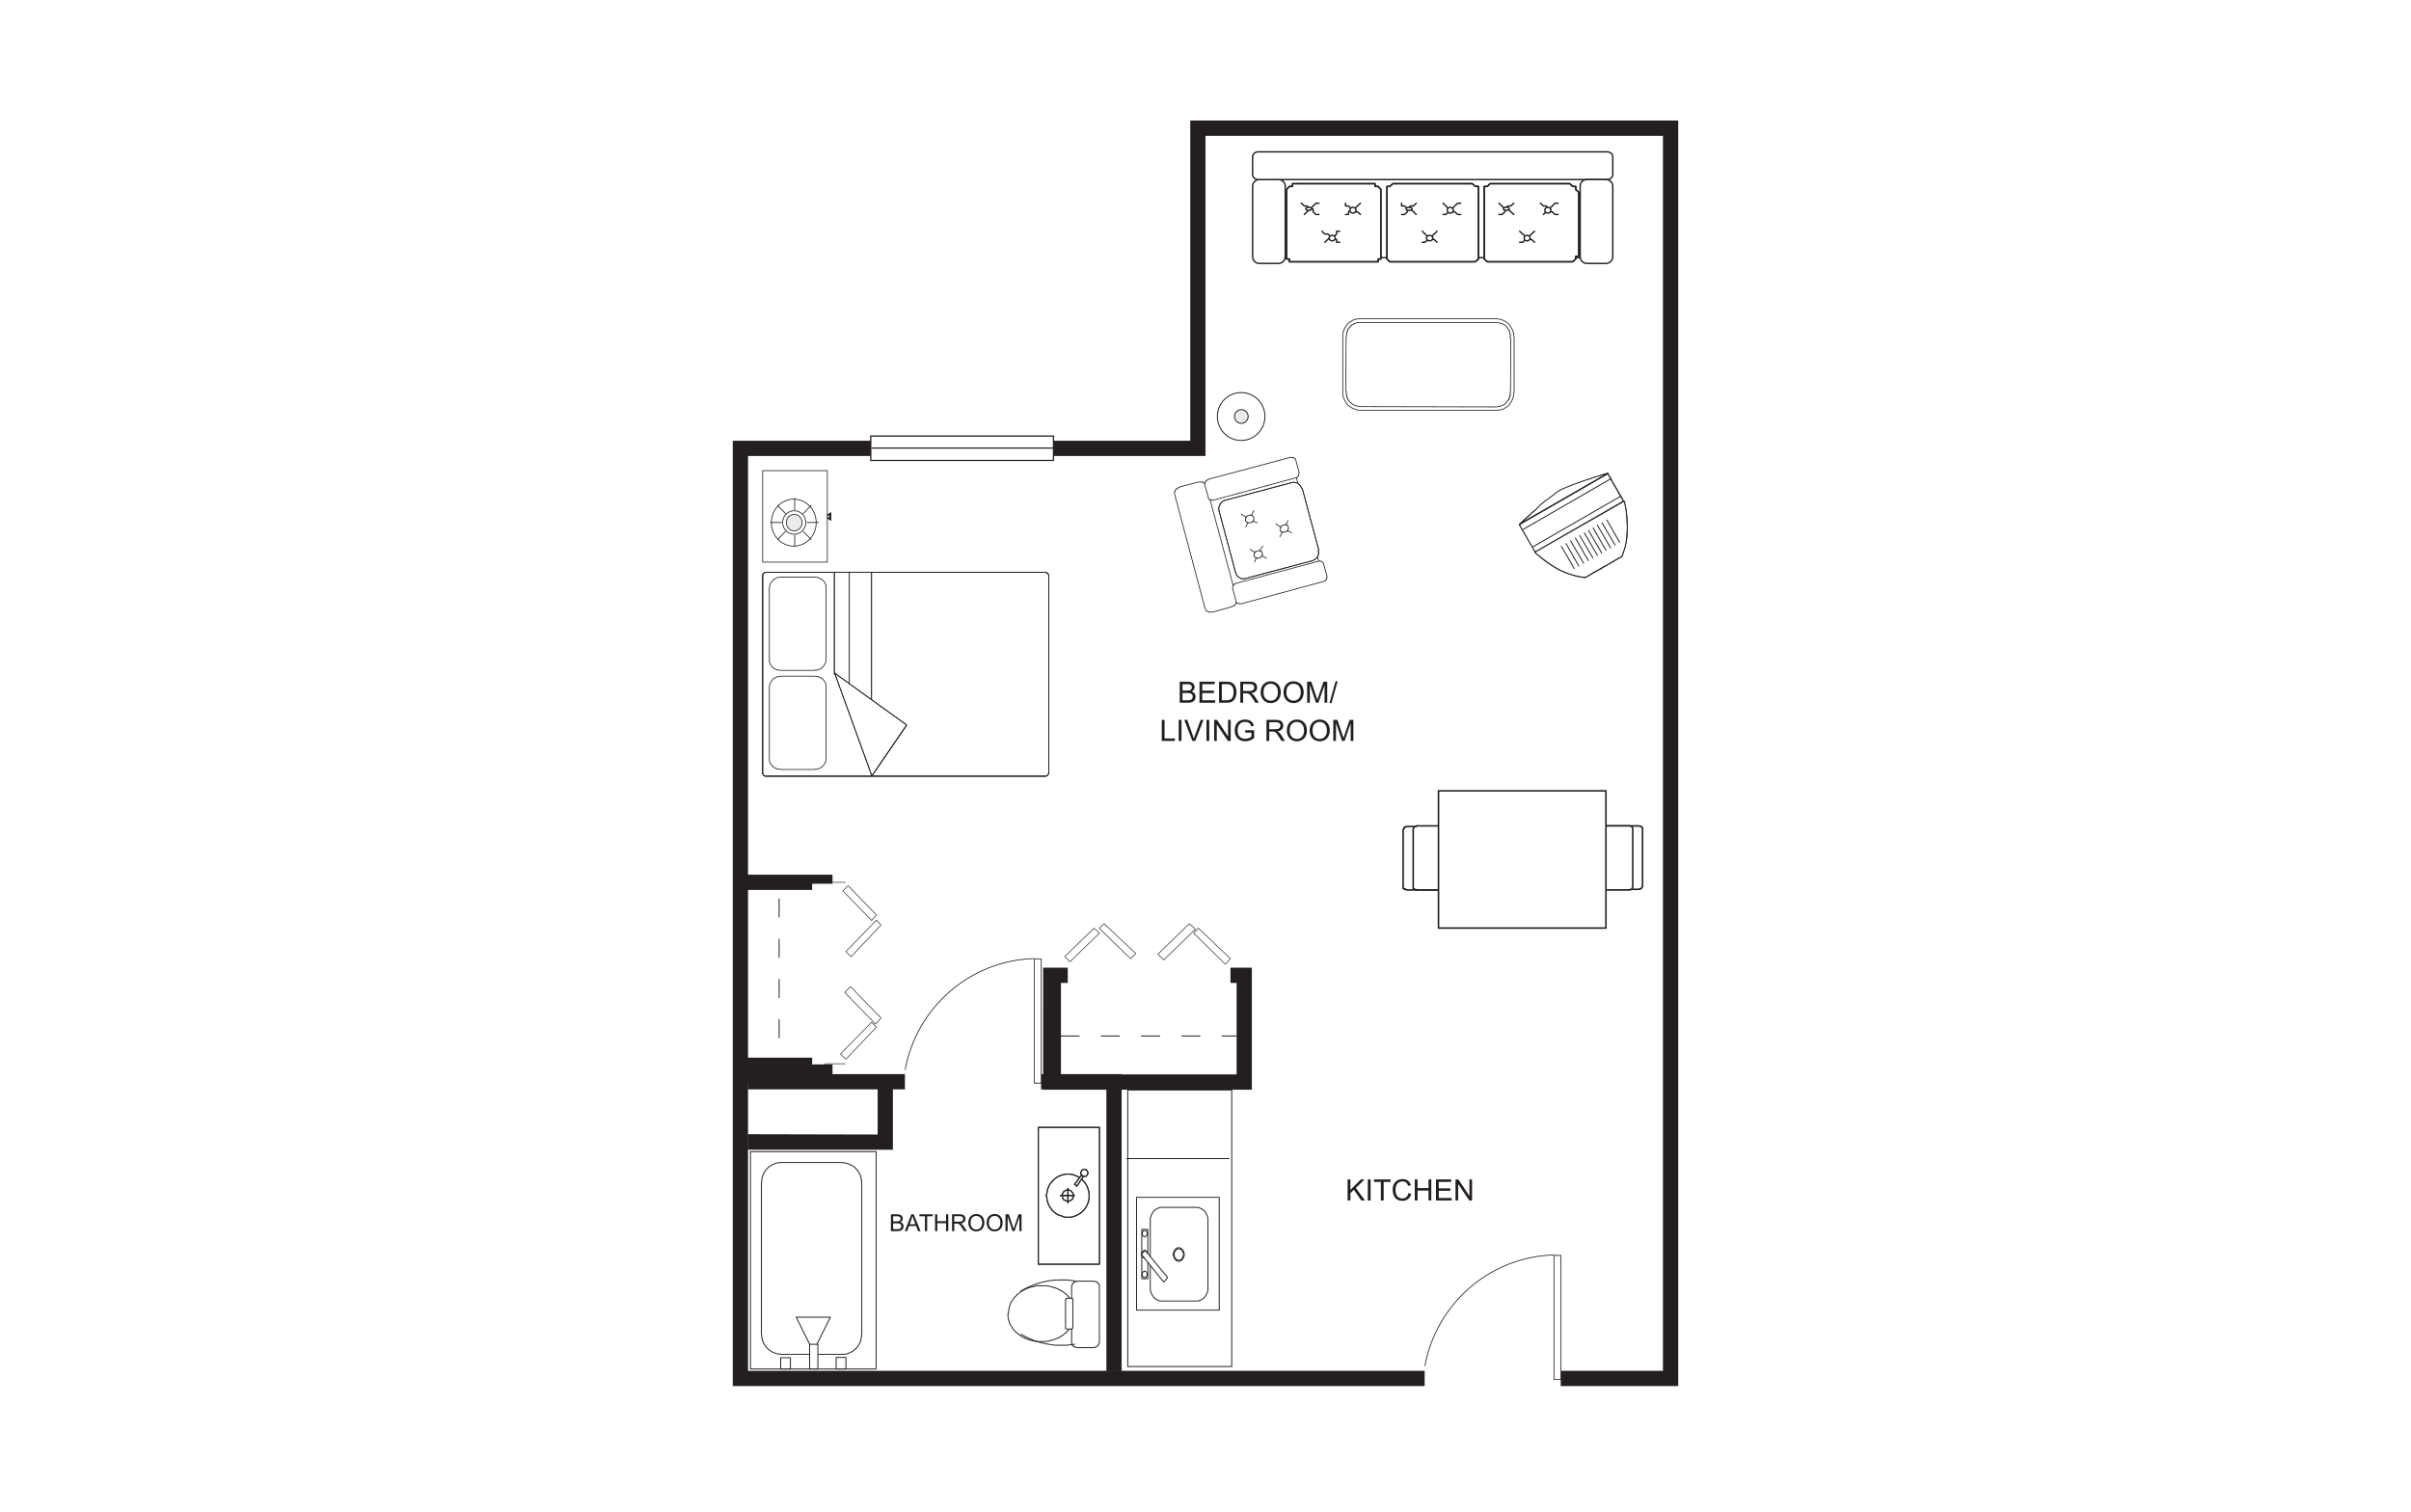 <?xml version="1.0" encoding="UTF-8"?><svg id="Layer_1" xmlns="http://www.w3.org/2000/svg" viewBox="0 0 998 626"><defs><style>.cls-1,.cls-2,.cls-3,.cls-4,.cls-5,.cls-6,.cls-7,.cls-8,.cls-9,.cls-10,.cls-11,.cls-12,.cls-13{fill:none;}.cls-1,.cls-2,.cls-3,.cls-4,.cls-5,.cls-6,.cls-7,.cls-9,.cls-11,.cls-12,.cls-13{stroke:#231f20;}.cls-1,.cls-2,.cls-3,.cls-4,.cls-5,.cls-7,.cls-8,.cls-9,.cls-10,.cls-11,.cls-12,.cls-13{stroke-linecap:round;}.cls-1,.cls-2,.cls-3,.cls-4,.cls-5,.cls-8,.cls-9{stroke-linejoin:round;}.cls-1,.cls-11{stroke-width:.583px;}.cls-2{stroke-width:.649px;}.cls-14,.cls-15,.cls-16{fill-rule:evenodd;}.cls-14,.cls-17{fill:#fff;}.cls-3,.cls-12{stroke-width:.39px;}.cls-4,.cls-13{stroke-width:.324px;}.cls-5,.cls-8{stroke-width:.259px;}.cls-18,.cls-15{fill:#231f20;}.cls-6{stroke-width:.5px;}.cls-6,.cls-7,.cls-10,.cls-11,.cls-12,.cls-13{stroke-miterlimit:10;}.cls-7{stroke-width:.065px;}.cls-8,.cls-10{stroke:#fff;}.cls-9{stroke-width:.032px;}.cls-10{stroke-width:.131px;}.cls-16{fill:#eaebec;}</style></defs><rect class="cls-17" x="-21" y="-18" width="1035" height="660"/><rect class="cls-17" x="310.646" y="476.736" width="52.012" height="90.01"/><rect class="cls-3" x="310.648" y="476.736" width="52.011" height="90.008"/><path class="cls-14" d="M348.521,560.686h-25.123l-1.766-.252-.758-.254-.503-.126c-1.473-.659-2.861-1.66-3.665-3.029l-.124-.127-.252-.506-.128-.127-.127-.251-.123-.252-.128-.128v-.252l-.126-.252v-.127l-.128-.253v-.251l-.126-.127v-.504l-.126-.127v-1.136l-.126-.126v-62.994l.126-.256c-.17-2.955,2.213-6.446,5.052-7.319l.503-.255.758-.25,1.766-.128h25.123l1.767.252c1.52.367,3.574,1.404,4.418,2.778l.254.127.251.506.127.127.127.251.127.252.127.127.126.251.126.255.127.126v.252l.127.252v.128l.126.251v.252l.127.126v.507l.127.126v1.136l.124.128v62.994l-.124.252v1.009l-.127.254v.378l-.127.255v.251l-.126.126v.255l-.127.251v.126l-.252.506-.126.126-.127.255-.127.25-.127.128-.252.504-.126.127-.254.253-.127.251-.251.127-.127.253-.254.251-.251.127-.255.252-.251.253-.38.126-.758.503-.504.128-.504.252-.757.252-1.767.127Z"/><path class="cls-3" d="M348.521,560.686h-25.123l-1.766-.252-.758-.253-.503-.126c-1.473-.659-2.861-1.66-3.665-3.029l-.124-.127-.252-.506-.128-.127-.127-.251-.123-.252-.128-.128v-.252l-.126-.252v-.127l-.128-.254v-.251l-.126-.127v-.504l-.126-.127v-1.136l-.126-.126v-62.994l.126-.256c-.17-2.955,2.213-6.446,5.052-7.319l.503-.255.758-.25,1.766-.128h25.123l1.767.252c1.52.367,3.574,1.404,4.418,2.778l.254.127.251.506.127.127.127.251.127.252.127.127.126.251.126.255.127.126v.252l.127.252v.128l.126.251v.252l.127.126v.507l.127.126v1.136l.124.128v62.994l-.124.252v1.009l-.127.253v.378l-.127.255v.251l-.126.126v.255l-.127.251v.126l-.252.506-.126.126-.127.255-.127.25-.127.128-.252.504-.126.127-.254.254-.127.251-.251.127-.127.254-.254.251-.251.127-.255.252-.251.253-.38.126-.758.503-.504.128-.504.252-.757.252-1.767.127Z"/><path class="cls-14" d="M336.78,555.51l.504-.127.504-.126c2.108-1.089,1.829-4.22-.504-4.67h-.883l-.507.126c-2.3.883-2.244,3.617,0,4.545l.507.126.379.127Z"/><path class="cls-3" d="M336.78,555.51l.504-.127.504-.126c2.108-1.089,1.829-4.22-.504-4.67h-.883l-.507.126c-2.3.883-2.244,3.617,0,4.545l.507.126.379.127Z"/><rect class="cls-17" x="323.145" y="562.075" width="4.042" height="4.67"/><rect class="cls-3" x="323.145" y="562.074" width="4.04" height="4.67"/><rect class="cls-17" x="346.119" y="561.95" width="4.039" height="4.796"/><rect class="cls-3" x="346.12" y="561.95" width="4.04" height="4.796"/><polygon class="cls-14" points="329.585 545.285 343.723 545.285 336.653 559.551 329.585 545.285"/><polygon class="cls-3" points="329.585 545.285 343.723 545.285 336.653 559.551 329.585 545.285"/><rect class="cls-17" x="335.136" y="556.521" width="3.41" height="10.226"/><rect class="cls-3" x="335.136" y="556.52" width="3.41" height="10.226"/><path class="cls-14" d="M445.096,543.77l-.127-1.641-.128-.631-.124-.506-.127-.378-.126-.379-.127-.38-.128-.251-.123-.38-.128-.251-.251-.255-.129-.252-.123-.126-.255-.506-.126-.123-.128-.255-.124-.126-.63-.631-.127-.127-.381-.379-.124-.253-.127-.124h-.127l-.254-.128-.503-.504-.128-.126-.124-.127h-.126l-.129-.127-.252-.127-.124-.124h-.128l-.251-.253h-.128l-.123-.126h-.128l-.252-.252h-.253l-.126-.127h-.127l-.127-.127h-.127l-.124-.128h-.128l-.126-.126h-.126l-.252-.126h-.127l-.127-.127h-.253l-.124-.126h-.254l-.126-.128h-.379l-.127-.126h-.253l-.124-.124h-.381l-.126-.126h-.504l-.127-.129h-.631l-.123-.126h-4.168l-.127.126h-.631l-.126.129c-1.462.132-4.124,1.109-5.303,2.019h-.127l-.126.124-.253.127-.124.127h-.128l-.758.757-.251.128h-.126l-.128.124-.127.253-.124.127-.128.126-.378.378-.127.128-.379.379-.127.126-.124.255-.127.123-.127.252-.127.254-.128.126-.123.252-.253.255-.128.251-.124.38-.127.251-.126.38-.127.379-.128.378-.126.506-.126.631-.126,1.641-.254.126.126,1.64.128.632.126.503.251.758.128.381.127.251.126.379.127.252.252.253.127.25.127.128.123.252.128.251.127.128.127.252.127.128.124.124.255.254.127.127.251.251.124.127.253.252.128.252.124.127h.127l.254.127.126.127.126.128.128.123.253.252.124.127h.127l.126.128.252.124.128.126h.126l.252.253h.127l.127.128h.124l.252.251h.255l.126.127h.126l.127.128h.127l.127.127h.126l.126.123h.127l.255.127h.123l.128.126h.254l.126.128h.251l.126.126h.38l.126.126h.253l.128.126h.378l.127.128h.503l.128.127h.63l.127.127h4.165l.128-.127h.631l.127-.127h.503l.128-.128h.379l.124-.126h.252l.127-.126h.38l.123-.126h.255l.126-.128c.591-.001,1.576-.76,2.02-.757l.253-.251h.126l.127-.128h.128l.251-.253h.126l.126-.126.252-.124.127-.128h.126l.129-.127.63-.63.251-.127h.127l.127-.127.127-.252.127-.126.124-.127c.79-.566,2.297-2.794,2.525-3.788l.255-.758.126-.503.127-.632.124-1.64.255-.126Z"/><path class="cls-3" d="M445.096,543.77l-.127-1.641-.128-.631-.124-.506-.127-.378-.126-.379-.127-.38-.128-.251-.123-.38-.128-.251-.251-.255-.129-.252-.123-.126-.255-.506-.126-.123-.128-.255-.124-.126-.63-.631-.127-.127-.381-.379-.124-.254-.127-.124h-.127l-.254-.128-.503-.504-.128-.126-.124-.127h-.126l-.129-.127-.252-.127-.124-.124h-.128l-.251-.253h-.128l-.123-.126h-.128l-.252-.252h-.253l-.126-.127h-.127l-.127-.127h-.127l-.124-.128h-.128l-.126-.126h-.126l-.252-.126h-.127l-.127-.127h-.254l-.124-.126h-.253l-.126-.128h-.379l-.127-.126h-.253l-.124-.124h-.381l-.126-.126h-.504l-.127-.129h-.631l-.123-.126h-4.168l-.127.126h-.631l-.126.129c-1.462.132-4.124,1.109-5.303,2.019h-.127l-.126.124-.253.127-.124.127h-.128l-.758.757-.251.128h-.126l-.128.124-.127.254-.124.127-.128.126-.378.378-.127.128-.379.379-.127.126-.124.255-.127.123-.127.252-.127.254-.128.126-.123.252-.254.255-.128.251-.124.38-.127.251-.126.38-.127.379-.128.378-.126.506-.126.631-.126,1.641-.254.126.126,1.64.128.632.126.503.251.758.128.381.127.251.126.379.127.252.252.253.127.25.127.128.123.252.128.251.127.128.127.252.127.128.124.124.255.254.127.127.251.251.124.127.254.252.128.252.124.127h.127l.253.127.126.127.126.128.128.123.254.252.124.127h.127l.126.128.252.124.128.126h.126l.252.253h.127l.127.128h.124l.252.251h.255l.126.127h.126l.127.128h.127l.127.127h.126l.126.123h.127l.255.127h.123l.128.126h.254l.126.128h.251l.126.126h.38l.126.126h.253l.128.126h.378l.127.128h.503l.128.127h.63l.127.127h4.165l.128-.127h.631l.127-.127h.503l.128-.128h.379l.124-.126h.252l.127-.126h.38l.123-.126h.255l.126-.128c.591-.001,1.576-.76,2.02-.757l.253-.251h.126l.127-.128h.128l.251-.253h.126l.126-.126.252-.124.127-.128h.126l.129-.127.63-.63.251-.127h.127l.127-.127.127-.252.127-.126.124-.127c.79-.566,2.297-2.794,2.525-3.788l.255-.758.126-.503.127-.632.124-1.64.255-.126Z"/><polygon class="cls-14" points="455.069 532.66 455.069 532.029 454.941 531.903 454.941 531.776 454.815 531.65 454.815 531.524 454.688 531.399 454.564 531.271 454.564 531.145 454.436 531.145 454.311 531.019 454.311 530.893 454.183 530.893 454.058 530.767 453.932 530.767 453.808 530.641 453.553 530.641 453.553 530.512 452.922 530.512 452.795 530.389 445.855 530.389 445.855 530.512 445.222 530.512 445.096 530.641 444.97 530.641 444.841 530.767 444.715 530.767 444.591 530.893 444.464 530.893 444.464 531.019 444.338 531.019 444.338 531.145 444.212 531.145 444.212 531.271 444.083 531.399 443.961 531.524 443.961 531.65 443.833 531.776 443.833 531.903 443.705 532.029 443.705 532.156 443.58 532.66 443.58 556.269 443.705 556.394 443.705 556.52 443.833 556.644 443.833 556.773 444.083 557.025 444.083 557.151 444.212 557.151 444.338 557.277 444.338 557.405 444.464 557.405 444.591 557.53 444.715 557.53 444.841 557.656 445.096 557.656 445.096 557.781 445.726 557.781 445.855 557.908 452.795 557.908 452.795 557.781 453.427 557.781 453.553 557.656 453.678 557.656 453.808 557.53 453.932 557.53 454.058 557.405 454.183 557.405 454.183 557.277 454.311 557.277 454.311 557.151 454.436 557.151 454.436 557.025 454.564 556.899 454.688 556.773 454.688 556.644 454.815 556.52 454.815 556.394 454.941 556.269 454.941 556.141 455.069 555.638 455.069 532.66"/><polygon class="cls-3" points="455.069 532.66 455.069 532.029 454.941 531.903 454.941 531.776 454.815 531.65 454.815 531.524 454.688 531.399 454.564 531.271 454.564 531.145 454.436 531.145 454.311 531.019 454.311 530.893 454.183 530.893 454.058 530.767 453.932 530.767 453.808 530.641 453.553 530.641 453.553 530.512 452.922 530.512 452.795 530.389 445.855 530.389 445.855 530.512 445.222 530.512 445.096 530.641 444.97 530.641 444.841 530.767 444.715 530.767 444.591 530.893 444.464 530.893 444.464 531.019 444.338 531.019 444.338 531.145 444.212 531.145 444.212 531.271 444.083 531.399 443.961 531.524 443.961 531.65 443.833 531.776 443.833 531.903 443.705 532.029 443.705 532.156 443.58 532.66 443.58 556.269 443.705 556.394 443.705 556.52 443.833 556.644 443.833 556.773 444.083 557.025 444.083 557.151 444.212 557.151 444.338 557.277 444.338 557.405 444.464 557.405 444.591 557.53 444.715 557.53 444.841 557.656 445.096 557.656 445.096 557.781 445.726 557.781 445.855 557.908 452.795 557.908 452.795 557.781 453.427 557.781 453.553 557.656 453.678 557.656 453.808 557.53 453.932 557.53 454.058 557.405 454.183 557.405 454.183 557.277 454.311 557.277 454.311 557.151 454.436 557.151 454.436 557.025 454.564 556.899 454.688 556.773 454.688 556.644 454.815 556.52 454.815 556.394 454.941 556.269 454.941 556.141 455.069 555.638 455.069 532.66"/><polygon class="cls-14" points="444.086 537.962 444.086 537.71 443.959 537.71 443.959 537.584 443.708 537.584 443.58 537.458 441.56 537.458 441.56 537.584 441.305 537.584 441.305 537.71 441.183 537.71 441.183 537.962 441.055 537.962 441.055 549.957 441.183 549.957 441.183 550.082 441.434 550.082 441.56 550.209 443.58 550.209 443.58 550.082 443.832 550.082 443.832 549.957 443.959 549.957 443.959 549.702 444.086 549.702 444.086 537.962"/><polygon class="cls-3" points="444.086 537.962 444.086 537.71 443.959 537.71 443.959 537.584 443.708 537.584 443.58 537.458 441.56 537.458 441.56 537.584 441.305 537.584 441.305 537.71 441.183 537.71 441.183 537.962 441.055 537.962 441.055 549.957 441.183 549.957 441.183 550.082 441.434 550.082 441.56 550.209 443.58 550.209 443.58 550.082 443.832 550.082 443.832 549.957 443.959 549.957 443.959 549.702 444.086 549.702 444.086 537.962"/><path class="cls-3" d="M445.096,530.389l-.127-.128h-.759l-.123-.126h-.759l-.127-.126h-1.008l-.127-.128h-2.778v-.126l-.251.126c-5.289-.169-11.607,1.718-16.162,4.419l-.251.128"/><path class="cls-3" d="M422.625,552.354l.378.251.378.128c1.581.997,4.024,2.023,5.808,2.649h.253l.378.128c2.205.807,4.52,1.01,6.816,1.389h2.402l.251.127v-.127h2.778v-.127h1.134l.127-.127h.759l.123-.124h.631"/><rect class="cls-17" x="429.82" y="466.764" width="25.246" height="56.556"/><rect class="cls-6" x="429.82" y="466.764" width="25.248" height="56.556"/><rect class="cls-17" x="429.82" y="466.764" width="25.248" height="56.556"/><rect class="cls-6" x="429.82" y="466.764" width="25.249" height="56.556"/><path class="cls-17" d="M442.065,503.877h-.886l-.882-.127-.757-.378c-3.319-.513-6.131-4.378-6.185-7.575l-.254-.882.254-.883c.268-3.468,2.911-6.548,6.185-7.574l.757-.128.882-.253h1.772c9.909,1.603,10.749,15.074.882,17.674l-.882.127h-.886Z"/><path class="cls-6" d="M442.065,503.877h-.886l-.882-.127-.757-.378c-3.319-.513-6.131-4.378-6.185-7.575l-.254-.882.254-.883c.268-3.468,2.911-6.548,6.185-7.574l.757-.128.882-.253h1.772c9.909,1.603,10.749,15.074.882,17.674l-.882.127h-.886Z"/><path class="cls-17" d="M442.065,503.877h-.886l-.882-.127-.757-.378c-3.319-.513-6.131-4.378-6.185-7.575l-.254-.882.254-.883c.268-3.468,2.911-6.548,6.185-7.574l.757-.128.882-.253h1.772c9.909,1.603,10.749,15.074.882,17.674l-.882.127h-.886Z"/><path class="cls-6" d="M442.065,503.877h-.886l-.882-.127-.757-.378c-3.319-.513-6.131-4.378-6.185-7.575l-.254-.882.254-.883c.268-3.468,2.911-6.548,6.185-7.574l.757-.128.882-.253h1.772c9.909,1.603,10.749,15.074.882,17.674l-.882.127h-.886Z"/><polygon class="cls-17" points="448.756 486.961 448.251 486.961 448.125 486.834 447.87 486.582 447.748 486.457 447.619 486.077 447.368 485.951 447.368 485.194 447.619 485.068 447.748 484.689 447.87 484.563 448.125 484.309 448.251 484.183 449.512 484.183 449.64 484.309 449.765 484.563 450.018 484.689 450.145 485.068 450.272 485.194 450.272 485.951 450.145 486.077 450.018 486.457 449.765 486.582 449.64 486.834 449.512 486.961 448.756 486.961"/><polygon class="cls-6" points="448.756 486.961 448.251 486.961 448.125 486.834 447.87 486.582 447.748 486.457 447.619 486.077 447.368 485.951 447.368 485.194 447.619 485.068 447.748 484.689 447.87 484.563 448.125 484.308 448.251 484.183 449.512 484.183 449.64 484.308 449.765 484.563 450.018 484.689 450.145 485.068 450.272 485.194 450.272 485.951 450.145 486.077 450.018 486.457 449.765 486.582 449.64 486.834 449.512 486.961 448.756 486.961"/><polygon class="cls-17" points="448.756 486.961 448.251 486.961 448.125 486.834 447.87 486.582 447.748 486.457 447.619 486.077 447.368 485.951 447.368 485.194 447.619 485.068 447.748 484.689 447.87 484.563 448.125 484.309 448.251 484.183 449.512 484.183 449.64 484.309 449.765 484.563 450.018 484.689 450.145 485.068 450.272 485.194 450.272 485.951 450.145 486.077 450.018 486.457 449.765 486.582 449.64 486.834 449.512 486.961 448.756 486.961"/><polygon class="cls-6" points="448.756 486.961 448.251 486.961 448.125 486.834 447.87 486.582 447.748 486.457 447.619 486.077 447.368 485.951 447.368 485.194 447.619 485.068 447.748 484.689 447.87 484.563 448.125 484.308 448.251 484.183 449.512 484.183 449.64 484.308 449.765 484.563 450.018 484.689 450.145 485.068 450.272 485.194 450.272 485.951 450.145 486.077 450.018 486.457 449.765 486.582 449.64 486.834 449.512 486.961 448.756 486.961"/><polygon class="cls-17" points="444.842 490.244 447.622 486.584 448.377 487.088 445.728 491 444.842 490.244"/><polygon class="cls-6" points="444.842 490.244 447.622 486.584 448.377 487.088 445.728 491 444.842 490.244"/><polygon class="cls-17" points="444.842 490.244 447.622 486.584 448.377 487.088 445.728 491 444.842 490.244"/><polygon class="cls-6" points="444.842 490.244 447.622 486.584 448.377 487.088 445.728 491 444.842 490.244"/><polygon class="cls-17" points="442.065 497.313 441.56 497.185 441.18 497.06 440.678 496.808 440.297 496.681 440.173 496.304 439.794 495.796 439.794 495.42 439.666 494.915 439.794 494.535 439.794 494.029 440.173 493.78 440.297 493.398 440.678 493.022 441.18 492.895 441.56 492.642 442.571 492.642 442.951 492.895 443.328 493.022 443.581 493.398 443.959 493.78 444.337 494.535 444.337 495.42 444.084 495.796 443.959 496.304 443.581 496.681 443.328 496.808 442.951 497.06 442.571 497.185 442.065 497.313"/><polygon class="cls-6" points="442.065 497.313 441.56 497.185 441.18 497.06 440.678 496.808 440.297 496.681 440.173 496.304 439.794 495.796 439.794 495.42 439.666 494.915 439.794 494.535 439.794 494.029 440.173 493.78 440.297 493.398 440.678 493.022 441.18 492.895 441.56 492.642 442.571 492.642 442.951 492.895 443.328 493.022 443.581 493.398 443.959 493.78 444.337 494.535 444.337 495.42 444.084 495.796 443.959 496.304 443.581 496.681 443.328 496.808 442.951 497.06 442.571 497.185 442.065 497.313"/><polygon class="cls-17" points="442.065 497.313 441.56 497.185 441.18 497.06 440.678 496.808 440.297 496.681 440.173 496.304 439.794 495.796 439.794 495.42 439.666 494.915 439.794 494.535 439.794 494.029 440.173 493.78 440.297 493.398 440.678 493.022 441.18 492.895 441.56 492.642 442.571 492.642 442.951 492.895 443.328 493.022 443.581 493.398 443.959 493.78 444.337 494.535 444.337 495.42 444.084 495.796 443.959 496.304 443.581 496.681 443.328 496.808 442.951 497.06 442.571 497.185 442.065 497.313"/><polygon class="cls-6" points="442.065 497.313 441.56 497.185 441.18 497.06 440.678 496.808 440.297 496.681 440.173 496.304 439.794 495.796 439.794 495.42 439.666 494.915 439.794 494.535 439.794 494.029 440.173 493.78 440.297 493.398 440.678 493.022 441.18 492.895 441.56 492.642 442.571 492.642 442.951 492.895 443.328 493.022 443.581 493.398 443.959 493.78 444.337 494.535 444.337 495.42 444.084 495.796 443.959 496.304 443.581 496.681 443.328 496.808 442.951 497.06 442.571 497.185 442.065 497.313"/><path class="cls-6" d="M442.067,498.198v-6.441,6.441Z"/><line class="cls-6" x1="442.065" y1="491.758" x2="442.065" y2="498.07"/><path class="cls-6" d="M438.657,494.915h6.184-6.184Z"/><line class="cls-6" x1="444.842" y1="494.915" x2="438.785" y2="494.915"/><rect class="cls-17" x="470.47" y="495.674" width="34.212" height="46.708"/><rect class="cls-3" x="470.47" y="495.672" width="34.212" height="46.709"/><path class="cls-14" d="M476.15,533.292v.758l.127.251v.379l.127.253v.251l.124.128.127.251.127.254.126.255.128.25.124.126.128.255.124.126.128.252.251.128.128.25.251.127.129.128.25.126.127.127.506.251.124.127h.256l.25.128.253.126h16.031l.507-.253h.251l.128-.127.251-.127.253-.124.127-.127.252-.126.126-.128.252-.127.127-.25.252-.128.127-.252.124-.126.129-.255.126-.126.126-.25.127-.255.126-.254.127-.251.128-.128v-.251l.124-.253v-.379l.126-.251v-29.667l-.126-.254v-.251l-.124-.254v-.252l-.128-.251-.252-.507-.127-.252-.126-.126-.255-.506-.124-.126-.127-.254-.252-.126c-.535-.605-1.03-.877-1.767-1.136l-.252-.127h-.255l-.25-.127h-15.53c-.843.281-1.768.531-2.397,1.264l-.128.126-.251.126-.128.254-.124.126-.252.506-.128.126-.126.252-.127.252-.127.255-.124.251v.252l-.127.254v.251l-.127.254v28.909Z"/><path class="cls-3" d="M476.15,533.292v.758l.127.251v.379l.127.253v.251l.124.128.127.251.127.254.126.255.128.25.124.126.128.255.124.126.128.252.251.128.128.25.251.127.129.128.25.126.127.127.506.251.124.127h.256l.25.128.253.126h16.031l.507-.253h.251l.128-.127.251-.127.254-.124.127-.127.252-.126.126-.128.252-.127.127-.25.252-.128.127-.252.124-.126.129-.255.126-.126.126-.25.127-.255.126-.254.127-.251.128-.128v-.251l.124-.253v-.379l.126-.251v-29.667l-.126-.254v-.251l-.124-.254v-.252l-.128-.251-.252-.507-.127-.252-.126-.126-.255-.506-.124-.126-.127-.253-.252-.126c-.535-.605-1.03-.877-1.767-1.136l-.252-.127h-.255l-.25-.127h-15.53c-.843.281-1.768.531-2.397,1.264l-.128.126-.251.126-.128.253-.124.126-.252.506-.128.126-.126.252-.127.252-.127.255-.124.251v.252l-.127.254v.251l-.127.254v28.909"/><rect class="cls-17" x="472.616" y="508.926" width="2.523" height="20.453"/><rect class="cls-3" x="472.616" y="508.928" width="2.525" height="20.452"/><polygon class="cls-14" points="472.741 527.611 472.741 527.737 472.869 527.865 472.869 528.116 472.995 528.242 472.995 528.368 473.121 528.496 473.121 528.619 473.247 528.619 473.373 528.747 473.498 528.747 473.628 528.872 474.003 528.872 474.13 528.747 474.381 528.747 474.381 528.619 474.51 528.619 474.51 528.496 474.635 528.368 474.635 528.242 474.761 528.116 474.761 527.989 474.889 527.865 474.889 527.358 474.761 527.232 474.761 526.979 474.635 526.853 474.635 526.727 474.258 526.349 474.003 526.349 473.878 526.222 473.752 526.222 473.628 526.349 473.373 526.349 473.373 526.476 473.247 526.476 472.995 526.727 472.995 526.853 472.869 526.979 472.869 527.358 472.741 527.485 472.741 527.611"/><polyline class="cls-3" points="472.741 527.611 472.741 527.737 472.869 527.865 472.869 528.116 472.995 528.242 472.995 528.368 473.121 528.496 473.121 528.619 473.247 528.619 473.373 528.747 473.498 528.747 473.628 528.872 474.003 528.872 474.13 528.747 474.381 528.747 474.381 528.619 474.51 528.619 474.51 528.496 474.635 528.368 474.635 528.242 474.761 528.116 474.761 527.989 474.889 527.865 474.889 527.358 474.761 527.232 474.761 526.979 474.635 526.853 474.635 526.727 474.258 526.349 474.003 526.349 473.878 526.222 473.752 526.222 473.628 526.349 473.373 526.349 473.373 526.476 473.247 526.476 472.995 526.727 472.995 526.853 472.869 526.979 472.869 527.358 472.741 527.485 472.741 527.611"/><path class="cls-14" d="M485.619,519.278v.253l.127.379v.252l.124.252.128.251v.253l.252.126c1.235,2.318,3.946.704,3.913-1.513l.128-.253-.128-.253c-.071-2.175-2.72-3.642-3.913-1.387l-.252.124v.255l-.128.252-.124.252v.252l-.127.251v.253Z"/><path class="cls-3" d="M485.619,519.278v.253l.127.379v.252l.124.252.128.251v.253l.252.126c1.235,2.318,3.946.704,3.912-1.513l.128-.253-.128-.253c-.071-2.175-2.72-3.642-3.912-1.387l-.252.124v.255l-.128.252-.124.252v.252l-.127.251v.253"/><polygon class="cls-14" points="485.998 519.278 485.998 519.532 486.123 519.784 486.123 520.163 486.25 520.415 486.376 520.666 486.629 520.919 486.755 521.172 487.132 521.551 487.387 521.551 487.512 521.677 488.269 521.677 488.521 521.551 488.649 521.551 488.899 521.425 489.152 521.172 489.28 520.919 489.407 520.795 489.531 520.666 489.657 520.415 489.657 520.163 489.785 520.037 489.785 519.784 489.912 519.532 489.912 519.025 489.785 518.9 489.785 518.647 489.657 518.522 489.657 518.269 489.531 518.017 489.407 517.889 489.28 517.763 489.152 517.513 489.027 517.385 488.899 517.259 488.649 517.131 488.521 517.131 488.269 517.007 487.512 517.007 487.387 517.131 487.132 517.131 487.007 517.259 486.881 517.385 486.755 517.513 486.629 517.763 486.376 518.017 486.25 518.269 486.123 518.522 486.123 518.9 485.998 519.025 485.998 519.278"/><polyline class="cls-3" points="485.998 519.278 485.998 519.532 486.123 519.784 486.123 520.163 486.25 520.415 486.376 520.666 486.629 520.919 486.755 521.172 487.132 521.551 487.387 521.551 487.512 521.677 488.269 521.677 488.521 521.551 488.649 521.551 488.899 521.425 489.152 521.172 489.28 520.919 489.407 520.795 489.531 520.666 489.657 520.415 489.657 520.163 489.785 520.037 489.785 519.784 489.912 519.532 489.912 519.025 489.785 518.9 489.785 518.647 489.657 518.522 489.657 518.269 489.531 518.017 489.407 517.889 489.28 517.763 489.152 517.513 489.027 517.385 488.899 517.259 488.649 517.131 488.521 517.131 488.269 517.007 487.512 517.007 487.387 517.131 487.132 517.131 487.007 517.259 486.881 517.385 486.755 517.513 486.629 517.763 486.376 518.017 486.25 518.269 486.123 518.522 486.123 518.9 485.998 519.025 485.998 519.278"/><polygon class="cls-14" points="472.741 510.694 472.869 510.82 472.869 511.325 472.995 511.325 472.995 511.452 473.121 511.58 473.121 511.704 473.247 511.704 473.498 511.955 474.13 511.955 474.258 511.831 474.381 511.831 474.381 511.704 474.51 511.704 474.51 511.58 474.635 511.452 474.635 511.325 474.761 511.325 474.761 511.072 474.889 510.948 474.889 510.441 474.761 510.315 474.761 510.062 474.635 509.938 474.635 509.81 474.51 509.81 474.51 509.685 474.258 509.432 473.373 509.432 473.373 509.559 473.247 509.559 473.121 509.685 473.121 509.81 472.995 509.81 472.995 509.938 472.869 510.062 472.869 510.567 472.741 510.694"/><polyline class="cls-3" points="472.741 510.694 472.869 510.82 472.869 511.325 472.995 511.325 472.995 511.452 473.121 511.58 473.121 511.704 473.247 511.704 473.498 511.955 474.13 511.955 474.258 511.831 474.381 511.831 474.381 511.704 474.51 511.704 474.51 511.58 474.635 511.452 474.635 511.325 474.761 511.325 474.761 511.072 474.889 510.948 474.889 510.441 474.761 510.315 474.761 510.062 474.635 509.938 474.635 509.81 474.51 509.81 474.51 509.685 474.258 509.432 473.373 509.432 473.373 509.559 473.247 509.559 473.121 509.685 473.121 509.81 472.995 509.81 472.995 509.938 472.869 510.062 472.869 510.567 472.741 510.694"/><path class="cls-14" d="M472.489,519.278v.253l.127.126v.38l.254.251v.127l.124.126h.128l.253.255h.251l.126.124h.255l.123-.124h.253l.127-.129.128-.126.25-.252v-.126l.127-.126v-.127l.127-.253v-.757c-.222-.557-.272-.7-.758-1.138h-.253l-.123-.124h-.255l-.126.124h-.251l-.253.255h-.128l-.124.127v.126l-.127.126-.127.127v.379h-.127v.378Z"/><path class="cls-3" d="M472.489,519.278v.253l.127.126v.38l.254.251v.127l.124.126h.128l.253.255h.251l.126.124h.255l.123-.124h.254l.127-.129.128-.126.25-.252v-.126l.127-.126v-.127l.127-.254v-.757c-.222-.557-.272-.7-.758-1.138h-.254l-.123-.124h-.255l-.126.124h-.251l-.253.255h-.128l-.124.127v.126l-.127.126-.127.127v.379h-.127v.378"/><polygon class="cls-14" points="483.346 528.874 474.005 517.638 472.489 519.278 481.705 530.766 483.346 528.874"/><polyline class="cls-3" points="483.346 528.874 474.005 517.638 472.489 519.278 481.705 530.766 483.346 528.874"/><rect class="cls-12" x="466.808" y="451.235" width="43.048" height="114.501"/><polygon class="cls-14" points="315.697 319.944 315.697 320.322 315.825 320.575 315.95 320.829 316.203 321.078 316.707 321.332 432.977 321.332 433.229 321.205 433.48 321.078 433.732 320.829 433.861 320.575 434.112 320.322 434.112 238.013 433.861 237.761 433.732 237.508 433.48 237.256 433.229 237.129 432.977 237.001 432.598 236.877 317.087 236.877 316.707 237.001 316.455 237.129 316.203 237.256 315.95 237.508 315.825 237.761 315.697 238.013 315.697 319.944"/><polygon class="cls-4" points="315.697 319.944 315.697 320.322 315.825 320.575 315.95 320.829 316.203 321.078 316.707 321.332 432.977 321.332 433.229 321.205 433.48 321.078 433.732 320.829 433.861 320.575 434.113 320.322 434.113 238.013 433.861 237.76 433.732 237.508 433.48 237.256 433.229 237.129 432.977 237.001 432.598 236.877 317.087 236.877 316.707 237.001 316.455 237.129 316.203 237.256 315.95 237.508 315.825 237.76 315.697 238.013 315.697 319.944"/><polygon class="cls-4" points="315.697 319.944 315.697 320.322 315.825 320.575 315.95 320.829 316.203 321.078 316.707 321.332 432.977 321.332 433.229 321.205 433.48 321.078 433.732 320.829 433.861 320.575 434.113 320.322 434.113 238.013 433.861 237.76 433.732 237.508 433.48 237.256 433.229 237.129 432.977 237.001 432.598 236.877 317.087 236.877 316.707 237.001 316.455 237.129 316.203 237.256 315.95 237.508 315.825 237.76 315.697 238.013 315.697 319.944"/><polygon class="cls-4" points="315.697 319.944 315.697 320.322 315.825 320.575 315.95 320.829 316.203 321.078 316.707 321.332 432.977 321.332 433.229 321.205 433.48 321.078 433.732 320.829 433.861 320.575 434.113 320.322 434.113 238.013 433.861 237.76 433.732 237.508 433.48 237.256 433.229 237.129 432.977 237.001 432.598 236.877 317.087 236.877 316.707 237.001 316.455 237.129 316.203 237.256 315.95 237.508 315.825 237.76 315.697 238.013 315.697 319.944"/><polygon class="cls-14" points="375.158 300.376 360.768 321.332 360.768 236.877 345.364 236.877 345.364 279.04 375.158 300.376"/><polygon class="cls-4" points="375.158 300.376 360.768 321.332 360.768 236.877 345.364 236.877 345.364 279.04 375.158 300.376"/><polygon class="cls-4" points="375.158 300.376 360.768 321.332 360.768 236.877 345.364 236.877 345.364 279.04 375.158 300.376"/><polygon class="cls-14" points="375.283 300.123 360.892 321.206 345.491 278.663 375.283 300.123"/><polygon class="cls-4" points="375.283 300.123 360.892 321.206 345.491 278.663 375.283 300.123"/><polygon class="cls-4" points="375.283 300.123 360.892 321.206 345.491 278.663 375.283 300.123"/><path class="cls-14" d="M318.475,314.01v1.01l.127.378.378.76.127.25.127.127.127.128.124.25.252.252h.127l.128.129v.126l.124.126.127.126h.127l.127.127h.127l.126.128h.126l.126.126h.129l.126.124h.251v.127h.253l.128.128h1.008l.127.127h14.392v-.127h1.006l.128-.128h.253l.126-.127h.126l.127-.124h.127l.127-.126h.126l.126-.128h.127l.128-.127h.124l.128-.126.124-.126.127-.126v-.129h.128l.126-.127.126-.126c.356-.708.241-.057.758-1.261l.124-.253.129-.378.124-1.01v-30.552l-.124-.378-.129-.254-.124-.251-.252-.504-.252-.252-.128-.255-.251-.251h-.126l-.128-.126v-.128l-.251-.251h-.128l-.124-.127h-.128l-.127-.128h-.126l-.126-.126h-.127l-.127-.126h-.252v-.126h-.252l-.127-.127h-1.009l-.126-.128h-14.392v.128h-1.01l-.124.127h-.256l-.126.126h-.127l-.124.126h-.126l-.129.126h-.126l-.126.128h-.126l-.127.127h-.127l-.127.124-.127.127-.124.128v.126h-.128c-.774.849-1.404,1.955-1.388,3.156v29.54Z"/><path class="cls-4" d="M318.475,314.01v1.01l.127.378.378.76.127.25.127.127.127.128.124.25.252.252h.127l.128.129v.126l.124.126.127.126h.127l.127.127h.127l.126.128h.126l.126.126h.129l.126.124h.251v.127h.253l.128.128h1.008l.127.127h14.392v-.127h1.006l.128-.128h.253l.126-.127h.126l.127-.124h.127l.127-.126h.126l.126-.128h.127l.128-.127h.124l.128-.126.124-.126.127-.126v-.129h.128l.126-.127.126-.126c.356-.708.241-.057.758-1.261l.124-.254.129-.378.124-1.01v-30.552l-.124-.378-.129-.253-.124-.251-.252-.504-.252-.252-.128-.255-.251-.251h-.126l-.128-.126v-.128l-.251-.251h-.128l-.124-.127h-.128l-.127-.128h-.126l-.126-.126h-.127l-.127-.126h-.252v-.126h-.252l-.127-.127h-1.009l-.126-.128h-14.392v.128h-1.01l-.124.127h-.256l-.126.126h-.127l-.124.126h-.126l-.129.126h-.126l-.126.128h-.126l-.127.127h-.127l-.127.124-.127.127-.124.128v.126h-.128c-.774.849-1.404,1.955-1.388,3.156v29.54Z"/><path class="cls-14" d="M318.475,272.981v1.01l.127.379c.295.651.635,1.264,1.134,1.767h.127l.128.128v.126l.251.252h.127l.127.126h.127l.126.128h.126l.126.127h.129l.126.124h.251v.127h.253l.128.127h1.008l.127.127h14.392v-.127h1.006l.128-.127h.253l.126-.127h.126l.127-.124h.127l.127-.127h.126l.126-.128h.127l.128-.126h.124l.128-.127.124-.126.127-.126v-.128h.128l.251-.252.126-.251c.406-.311.506-.842.757-1.264l.129-.379.124-1.01v-30.552l-.124-.377-.129-.255-.251-.504-.126-.251-.127-.126-.126-.127-.128-.253-.251-.251h-.126l-.128-.127v-.128l-.127-.127-.124-.123h-.128l-.124-.128h-.128l-.127-.127h-.126l-.126-.127h-.127l-.127-.126h-.252v-.126h-.252l-.127-.127h-1.009l-.126-.128h-14.392v.128h-1.01l-.124.127h-.256l-.126.126h-.127l-.124.126h-.126l-.129.127h-.126l-.126.127h-.126l-.127.128h-.127l-.127.123-.127.127-.124.128v.127h-.128c-.775.848-1.403,1.955-1.388,3.155v29.54Z"/><path class="cls-4" d="M318.475,272.981v1.01l.127.379c.295.651.635,1.264,1.134,1.767h.127l.128.128v.126l.251.252h.127l.127.126h.127l.126.128h.126l.126.127h.129l.126.124h.251v.127h.253l.128.127h1.008l.127.127h14.392v-.127h1.006l.128-.127h.253l.126-.127h.126l.127-.124h.127l.127-.127h.126l.126-.128h.127l.128-.126h.124l.128-.127.124-.126.127-.126v-.128h.128l.251-.252.126-.251c.406-.311.506-.842.757-1.264l.129-.379.124-1.01v-30.552l-.124-.377-.129-.255-.251-.504-.126-.251-.127-.126-.126-.127-.128-.253-.251-.251h-.126l-.128-.127v-.128l-.127-.127-.124-.123h-.128l-.124-.128h-.128l-.127-.127h-.126l-.126-.127h-.127l-.127-.126h-.252v-.126h-.252l-.127-.127h-1.009l-.126-.128h-14.392v.128h-1.01l-.124.127h-.256l-.126.126h-.127l-.124.126h-.126l-.129.127h-.126l-.126.127h-.126l-.127.128h-.127l-.127.123-.127.127-.124.128v.127h-.128c-.775.848-1.403,1.955-1.388,3.155v29.54Z"/><line class="cls-3" x1="351.549" y1="282.829" x2="351.549" y2="236.75"/><polygon class="cls-14" points="340.946 213.899 343.848 215.667 343.848 212.134 340.946 213.899"/><polygon class="cls-9" points="340.946 213.899 343.848 215.667 343.848 212.134 340.946 213.899"/><polygon class="cls-18" points="340.946 213.774 344.102 215.667 344.102 212.007 340.946 213.774 342.335 213.774 343.218 213.269 343.218 214.406 342.335 213.774 340.946 213.774"/><rect class="cls-17" x="315.698" y="194.839" width="26.763" height="37.872"/><rect class="cls-4" x="315.698" y="194.838" width="26.763" height="37.871"/><path class="cls-14" d="M337.853,216.361c0-5.364-4.165-9.721-9.279-9.721-5.176,0-9.278,4.357-9.278,9.721s4.102,9.722,9.278,9.722c5.114,0,9.279-4.355,9.279-9.722"/><path class="cls-4" d="M337.853,216.361c0-5.364-4.165-9.721-9.279-9.721-5.176,0-9.278,4.357-9.278,9.721s4.102,9.722,9.278,9.722c5.114,0,9.279-4.355,9.279-9.722Z"/><path class="cls-14" d="M333.56,216.299c0-2.713-2.147-4.861-4.796-4.861-2.651,0-4.798,2.148-4.798,4.861,0,2.653,2.147,4.861,4.798,4.861,2.649,0,4.796-2.208,4.796-4.861"/><path class="cls-4" d="M333.56,216.299c0-2.713-2.147-4.861-4.796-4.861-2.651,0-4.798,2.148-4.798,4.861,0,2.653,2.147,4.861,4.798,4.861,2.649,0,4.796-2.208,4.796-4.861Z"/><line class="cls-4" x1="334.128" y1="216.299" x2="338.8" y2="216.299"/><line class="cls-4" x1="328.952" y1="206.327" x2="328.952" y2="211.123"/><line class="cls-4" x1="318.979" y1="216.299" x2="323.524" y2="216.299"/><line class="cls-4" x1="328.952" y1="221.475" x2="328.952" y2="226.272"/><line class="cls-4" x1="321.883" y1="223.368" x2="325.167" y2="219.959"/><line class="cls-4" x1="332.488" y1="219.959" x2="335.769" y2="223.368"/><line class="cls-4" x1="332.488" y1="212.638" x2="335.769" y2="209.229"/><line class="cls-4" x1="321.883" y1="209.229" x2="325.167" y2="212.638"/><path class="cls-16" d="M332.046,216.361c0-1.892-1.516-3.409-3.283-3.409-1.828,0-3.283,1.517-3.283,3.409,0,1.832,1.454,3.41,3.283,3.41,1.767,0,3.283-1.579,3.283-3.41"/><path class="cls-4" d="M332.046,216.361c0-1.892-1.516-3.409-3.283-3.409-1.828,0-3.283,1.517-3.283,3.409,0,1.832,1.454,3.41,3.283,3.41,1.767,0,3.283-1.579,3.283-3.41Z"/><path class="cls-14" d="M665.513,195.974h-.127l-.506.127c-6.169,1.955-12.003,3.945-17.926,6.565l-1.264.758-1.134.63c-5.146,3.985-10.439,7.979-15.022,12.626l-.378.379-.253.124.126.128.128.251.378.632.377.759.508.881.631,1.013.504.881.631,1.137c.839,1.641,2.316,3.677,3.03,5.301l.251.255v.124l36.612-21.08-6.566-11.49Z"/><path class="cls-3" d="M665.513,195.974h-.127l-.506.127c-6.169,1.955-12.003,3.944-17.926,6.565l-1.264.758-1.134.63c-5.146,3.985-10.439,7.979-15.022,12.626l-.378.379-.254.124.126.128.128.251.378.632.377.759.508.881.631,1.013.504.881.631,1.137c.839,1.641,2.316,3.678,3.03,5.301l.251.255v.124l36.612-21.081-6.566-11.49Z"/><path class="cls-14" d="M665.386,195.974l-.126.127-.506.127c-5.931,1.746-12.349,4.001-17.927,6.691l-1.137.631-1.261.758c-5.325,3.73-10.445,7.869-15.022,12.496l-.377.379h-.129l.129.128.123.251.38.632.379.759.503.881.631,1.013.507.881.632,1.137c.834,1.634,2.322,3.685,3.028,5.301l.252.255v.124l36.485-21.08-6.566-11.49Z"/><path class="cls-3" d="M665.386,195.974l-.126.127-.506.127c-5.931,1.746-12.349,4.001-17.927,6.691l-1.137.631-1.261.758c-5.325,3.73-10.445,7.869-15.022,12.496l-.377.379h-.129l.129.128.123.251.38.632.379.759.503.881.631,1.013.507.881.632,1.137c.834,1.634,2.322,3.685,3.028,5.301l.252.255v.124l36.485-21.081-6.566-11.49Z"/><line class="cls-3" x1="665.513" y1="195.974" x2="628.903" y2="217.058"/><line class="cls-3" x1="666.902" y1="198.122" x2="630.419" y2="219.202"/><line class="cls-3" x1="671.068" y1="205.314" x2="634.458" y2="226.4"/><path class="cls-14" d="M665.513,196.1l-36.61,21.084.378-.128.253-.38.63-.503.759-.758.881-.755,1.139-1.013,1.136-1.136,1.388-1.009,1.264-1.262c1.576-1.753,4.674-3.989,6.691-5.303l1.009-1.01,1.01-.631,1.01-.63,1.39-.38,1.388-.63,1.514-.632,1.767-.632,1.515-.63,1.767-.632,1.643-.504c2.11-.719,4.512-1.422,6.563-2.146l.885-.252h.379l.253-.127Z"/><path class="cls-3" d="M665.513,196.1l-36.61,21.084.378-.128.253-.38.63-.503.759-.758.881-.755,1.139-1.013,1.136-1.136,1.388-1.009,1.264-1.262c1.576-1.753,4.674-3.989,6.691-5.303l1.009-1.01,1.01-.631,1.01-.63,1.39-.38,1.388-.63,1.514-.632,1.767-.632,1.514-.63,1.767-.632,1.643-.504c2.11-.719,4.512-1.422,6.563-2.146l.885-.252h.379l.253-.127Z"/><path class="cls-14" d="M665.513,195.974l-36.61,21.084.253-.128.251-.379.757-.504.759-.758.881-.755,1.139-1.013,1.009-1.136,1.388-1.008,1.264-1.264c.977-1.401,5.112-4.291,6.689-5.429l1.013-.883,1.009-.631,1.136-.63c5.983-2.612,12.191-4.594,18.43-6.44h.379l.253-.127Z"/><path class="cls-3" d="M665.513,195.974l-36.61,21.084.254-.128.251-.379.757-.504.759-.758.881-.755,1.139-1.013,1.009-1.136,1.388-1.008,1.264-1.264c.977-1.401,5.112-4.291,6.689-5.429l1.013-.883,1.009-.631,1.136-.63c5.983-2.612,12.191-4.594,18.43-6.44h.379l.253-.127Z"/><line class="cls-3" x1="665.513" y1="195.974" x2="628.903" y2="217.058"/><path class="cls-14" d="M672.33,207.588l.126.128.127.504v.63c1.041,3.771,1.046,7.877,1.009,11.741l-.126,1.893-.379,2.146-.379,1.767-.631,2.021-.632,1.895-.122.124-.632.379-.632.38-1.01.503-1.137.759-1.389.755-1.261.758-1.39.759-1.387.883-1.517.755-1.262.759-1.136.631-1.009.631-.757.38-.506.377h-.127l-2.02-.252-2.147-.504-2.018-.631-1.895-.631c-3.828-1.517-8.669-4.722-11.741-7.575l-.378-.378-.506-.381-.127-.124,36.99-21.083Z"/><path class="cls-3" d="M672.33,207.588l.126.128.127.504v.63c1.041,3.771,1.046,7.877,1.009,11.741l-.126,1.893-.379,2.146-.379,1.767-.631,2.021-.632,1.895-.122.124-.632.379-.632.38-1.01.503-1.137.759-1.389.755-1.261.758-1.39.759-1.387.883-1.517.755-1.262.759-1.136.631-1.009.631-.757.38-.506.377h-.127l-2.02-.252-2.147-.504-2.018-.631-1.895-.631c-3.828-1.517-8.669-4.722-11.741-7.575l-.378-.378-.506-.381-.127-.124,36.99-21.083Z"/><path class="cls-14" d="M672.33,207.462v.126l.126.506.127.63c.803,2.955.801,6.803,1.009,9.846l-.126,1.895-.127,2.019-.252,2.021-.379,1.767-.631,2.02-.632,1.895-.251.126-.503.378-.632.381-1.01.502-1.261.759-2.526,1.515-1.516.757-1.389.886-2.776,1.513-2.02,1.264-.757.379-.506.378h-.127l-2.146-.254-2.146-.503-1.893-.507-1.895-.757-1.895-.759c-3.519-1.783-6.972-4.263-9.973-6.816l-.378-.378-.252-.38-.127-.124,36.863-21.083Z"/><path class="cls-3" d="M672.33,207.462v.126l.126.506.127.63c.803,2.955.801,6.803,1.009,9.846l-.126,1.895-.127,2.019-.252,2.021-.379,1.767-.631,2.02-.632,1.895-.251.126-.503.378-.632.381-1.01.502-1.261.759-2.526,1.515-1.516.757-1.389.886-2.776,1.513-2.02,1.264-.757.379-.506.378h-.127l-2.146-.254-2.146-.503-1.893-.507-1.895-.757-1.895-.759c-3.519-1.783-6.972-4.263-9.973-6.816l-.378-.378-.252-.38-.127-.124,36.863-21.083Z"/><line class="cls-3" x1="665.134" y1="215.288" x2="670.438" y2="224.504"/><line class="cls-3" x1="646.326" y1="226.146" x2="651.626" y2="235.36"/><line class="cls-3" x1="648.218" y1="225.011" x2="653.519" y2="234.351"/><line class="cls-3" x1="650.111" y1="223.874" x2="655.538" y2="233.217"/><line class="cls-3" x1="663.115" y1="216.424" x2="668.544" y2="225.642"/><line class="cls-3" x1="661.22" y1="217.437" x2="666.651" y2="226.777"/><line class="cls-3" x1="659.453" y1="218.573" x2="664.756" y2="227.786"/><line class="cls-3" x1="657.56" y1="219.581" x2="662.986" y2="228.922"/><line class="cls-3" x1="655.792" y1="220.591" x2="661.22" y2="229.934"/><line class="cls-3" x1="653.9" y1="221.728" x2="659.327" y2="230.942"/><line class="cls-3" x1="652.132" y1="222.737" x2="657.432" y2="232.079"/><polygon class="cls-14" points="679.905 343.298 679.905 342.794 679.777 342.794 679.777 342.54 679.652 342.54 679.652 342.412 679.525 342.412 679.525 342.288 679.399 342.288 679.399 342.161 679.147 342.161 679.147 342.037 678.643 342.037 678.515 341.91 663.997 341.91 663.997 342.037 663.493 342.037 663.493 342.161 663.239 342.161 663.239 342.288 663.115 342.288 663.115 342.412 662.988 342.412 662.988 342.54 662.863 342.54 662.863 342.794 662.735 342.794 662.735 343.045 662.608 343.298 662.608 367.282 662.735 367.282 662.735 367.537 662.863 367.537 662.863 367.662 662.988 367.662 662.988 367.789 663.115 367.789 663.115 367.914 663.367 367.914 663.367 368.043 663.87 368.043 663.997 368.169 678.515 368.169 678.515 368.043 679.018 368.043 679.018 367.914 679.273 367.914 679.273 367.789 679.399 367.789 679.399 367.662 679.525 367.662 679.525 367.537 679.652 367.537 679.652 367.282 679.777 367.282 679.777 367.031 679.905 366.779 679.905 343.298"/><polygon class="cls-2" points="679.905 343.298 679.905 342.794 679.777 342.794 679.777 342.54 679.652 342.54 679.652 342.412 679.525 342.412 679.525 342.288 679.399 342.288 679.399 342.161 679.147 342.161 679.147 342.037 678.643 342.037 678.515 341.91 663.997 341.91 663.997 342.037 663.493 342.037 663.493 342.161 663.239 342.161 663.239 342.288 663.115 342.288 663.115 342.412 662.988 342.412 662.988 342.54 662.863 342.54 662.863 342.794 662.735 342.794 662.735 343.045 662.608 343.298 662.608 367.282 662.735 367.282 662.735 367.537 662.863 367.537 662.863 367.662 662.988 367.662 662.988 367.789 663.115 367.789 663.115 367.914 663.367 367.914 663.367 368.043 663.87 368.043 663.997 368.169 678.515 368.169 678.515 368.043 679.018 368.043 679.018 367.914 679.273 367.914 679.273 367.789 679.399 367.789 679.399 367.662 679.525 367.662 679.525 367.537 679.652 367.537 679.652 367.282 679.777 367.282 679.777 367.031 679.905 366.779 679.905 343.298"/><path class="cls-14" d="M675.865,343.171v-.379c-.337-.296.16-.038-.504-.63h-.127v-.126h-.506l-.124-.128h-10.732v.128h-.503v.126h-.129l-.252.252-.124.126v.127l-.128.126v.127l-.127.252v24.364l.127.127v.126l.128.129.252.25h.124v.127h.506l.127.126h10.732v-.126h.503v-.127h.127l.251-.25.127-.129v-.126l.126-.127v-.126l.128-.252v-23.986Z"/><path class="cls-2" d="M675.865,343.171v-.379c-.337-.296.16-.038-.504-.63h-.127v-.126h-.506l-.124-.128h-10.732v.128h-.503v.126h-.129l-.252.252-.124.126v.127l-.128.126v.127l-.127.252v24.364l.127.127v.126l.128.129.252.25h.124v.127h.506l.127.126h10.732v-.126h.503v-.127h.127l.251-.25.127-.129v-.126l.126-.127v-.126l.128-.252v-23.986Z"/><polygon class="cls-14" points="580.805 367.031 580.805 343.55 581.057 343.298 581.057 342.792 581.309 342.792 581.309 342.54 581.561 342.54 581.561 342.288 582.194 342.288 582.194 342.16 596.837 342.16 597.09 342.288 597.72 342.288 597.72 342.54 597.974 342.54 597.974 342.792 598.224 342.792 598.224 367.031 597.974 367.283 597.974 367.789 597.72 367.789 597.72 367.916 597.468 367.916 597.468 368.167 596.837 368.167 596.837 368.419 582.194 368.419 582.067 368.167 581.309 368.167 581.309 367.916 581.057 367.916 581.057 367.789 580.805 367.789 580.805 367.031"/><polygon class="cls-2" points="580.805 367.031 580.805 343.55 581.057 343.298 581.057 342.792 581.309 342.792 581.309 342.54 581.561 342.54 581.561 342.288 582.194 342.288 582.194 342.16 596.837 342.16 597.09 342.288 597.72 342.288 597.72 342.54 597.974 342.54 597.974 342.792 598.224 342.792 598.224 367.031 597.974 367.283 597.974 367.789 597.72 367.789 597.72 367.916 597.468 367.916 597.468 368.167 596.837 368.167 596.837 368.419 582.194 368.419 582.067 368.167 581.309 368.167 581.309 367.916 581.057 367.916 581.057 367.789 580.805 367.789 580.805 367.031"/><polygon class="cls-14" points="584.971 367.283 584.971 343.045 585.224 342.792 585.224 342.54 585.475 342.289 585.727 342.163 586.232 342.163 586.232 341.908 597.09 341.908 597.216 342.163 597.72 342.163 597.973 342.289 598.226 342.54 598.226 367.283 597.973 367.537 597.973 367.788 597.72 367.916 597.467 368.169 597.09 368.169 597.09 368.42 586.232 368.42 585.978 368.169 585.475 368.169 585.224 367.916 584.971 367.788 584.971 367.283"/><polygon class="cls-2" points="584.971 367.283 584.971 343.045 585.224 342.792 585.224 342.54 585.475 342.289 585.727 342.163 586.232 342.163 586.232 341.908 597.091 341.908 597.216 342.163 597.72 342.163 597.973 342.289 598.226 342.54 598.226 367.283 597.973 367.537 597.973 367.788 597.72 367.916 597.467 368.169 597.091 368.169 597.091 368.42 586.232 368.42 585.978 368.169 585.475 368.169 585.224 367.916 584.971 367.788 584.971 367.283"/><rect class="cls-17" x="595.449" y="327.392" width="69.306" height="56.809"/><rect class="cls-2" x="595.449" y="327.391" width="69.306" height="56.809"/><line class="cls-3" x1="466.43" y1="479.639" x2="508.721" y2="479.639"/><polyline class="cls-18" points="303.326 573.815 303.326 182.466 492.69 182.466 492.69 49.913 694.674 49.913 694.674 573.815 303.326 573.815 309.639 567.505 688.361 567.505 688.361 56.225 499.001 56.225 499.001 188.779 309.639 188.779 309.639 567.505"/><rect class="cls-17" x="360.45" y="180.511" width="75.618" height="10.099"/><rect class="cls-6" x="360.45" y="180.511" width="75.618" height="10.099"/><rect class="cls-7" x="360.45" y="180.51" width="75.618" height="10.099"/><line class="cls-6" x1="360.766" y1="185.496" x2="436.005" y2="185.496"/><polyline class="cls-15" points="309.512 444.67 464.284 444.67 464.284 567.629 457.971 567.629 457.971 450.983 309.512 450.983"/><path class="cls-4" d="M427.989,396.825c-26.322.821-48.541,20.01-53.336,46.141"/><rect class="cls-17" x="374.652" y="442.778" width="56.177" height="10.602"/><rect class="cls-10" x="374.652" y="442.778" width="56.177" height="10.603"/><rect class="cls-17" x="428.118" y="397.014" width="2.901" height="51.381"/><rect class="cls-13" x="428.118" y="397.012" width="2.901" height="51.381"/><polyline class="cls-15" points="303.453 362.109 344.608 362.109 344.608 448.747 303.453 448.747 303.453 437.853 338.297 437.853 338.297 368.419 303.453 368.419"/><rect class="cls-17" x="336.274" y="366.022" width="10.1" height="74.483"/><rect class="cls-8" x="336.275" y="366.022" width="10.1" height="74.482"/><polygon class="cls-14" points="362.785 378.772 360.766 381.045 348.899 368.8 351.046 366.652 362.785 378.772"/><polygon class="cls-5" points="362.785 378.772 360.766 381.045 348.899 368.8 351.046 366.652 362.785 378.772"/><polygon class="cls-14" points="364.679 421.441 362.408 423.967 349.656 410.838 352.053 408.439 364.679 421.441"/><polygon class="cls-5" points="364.679 421.441 362.408 423.967 349.656 410.838 352.053 408.439 364.679 421.441"/><polygon class="cls-14" points="360.766 423.208 362.785 425.228 350.162 438.484 347.889 436.338 360.766 423.208"/><polygon class="cls-5" points="360.766 423.208 362.785 425.228 350.162 438.484 347.889 436.338 360.766 423.208"/><polygon class="cls-14" points="362.785 380.917 364.679 382.938 352.309 396.067 350.16 393.92 362.785 380.917"/><polygon class="cls-5" points="362.785 380.917 364.679 382.938 352.309 396.067 350.16 393.92 362.785 380.917"/><line class="cls-5" x1="349.908" y1="365.264" x2="341.325" y2="365.264"/><line class="cls-5" x1="349.908" y1="440.377" x2="341.325" y2="440.377"/><polyline class="cls-15" points="369.603 447.7 369.603 475.978 309.511 475.978 309.511 469.54 363.29 469.665 363.29 447.7"/><path class="cls-18" d="M431.925,400.613l-.139.103-.004,50.394h86.406v-50.498h-86.263ZM511.877,444.798h-72.716v-37.872h72.716v37.872Z"/><path class="cls-4" d="M643.105,519.53c-26.323.822-48.541,20.01-53.337,46.141"/><rect class="cls-17" x="589.766" y="565.483" width="56.181" height="10.604"/><rect class="cls-10" x="589.766" y="565.483" width="56.179" height="10.603"/><rect class="cls-17" x="643.231" y="519.722" width="2.902" height="51.379"/><rect class="cls-13" x="643.231" y="519.72" width="2.902" height="51.379"/><polygon class="cls-14" points="563.51 133.485 618.93 133.485 620.318 133.739 620.949 133.863 621.328 134.116 621.708 134.242 621.958 134.493 622.338 134.619 622.59 134.746 622.842 135.001 622.97 135.125 623.095 135.379 623.348 135.504 623.474 135.632 623.6 135.883 623.853 136.01 623.979 136.262 624.23 136.513 624.361 136.768 624.482 136.894 624.611 137.145 624.611 137.271 624.735 137.525 624.863 137.65 624.863 138.155 624.991 138.408 624.991 138.536 625.114 138.661 625.114 139.039 625.242 139.292 625.242 140.302 625.367 140.428 625.367 161.511 625.242 161.763 625.242 162.773 625.114 163.025 625.114 163.403 624.991 163.53 624.991 163.656 624.863 163.909 624.863 164.413 624.735 164.54 624.611 164.792 624.611 164.919 624.482 165.171 624.361 165.298 624.23 165.549 623.979 165.805 623.853 166.054 623.6 166.18 623.474 166.435 623.348 166.561 623.095 166.684 622.97 166.939 622.842 167.066 622.59 167.317 622.338 167.444 621.958 167.571 621.708 167.822 621.328 167.948 620.949 168.201 620.318 168.328 618.93 168.454 563.51 168.454 562.121 168.201 561.488 168.073 561.111 167.822 560.731 167.698 560.481 167.444 560.099 167.317 559.848 167.191 559.595 166.939 559.468 166.811 559.345 166.561 559.091 166.435 558.965 166.307 558.838 166.054 558.587 165.93 558.459 165.675 558.206 165.423 558.083 165.171 557.954 165.044 557.828 164.792 557.828 164.668 557.703 164.413 557.575 164.286 557.575 163.782 557.452 163.53 557.452 163.403 557.324 163.278 557.324 162.899 557.197 162.646 557.197 161.635 557.072 161.511 557.072 140.428 557.197 140.176 557.197 139.166 557.324 138.912 557.324 138.536 557.452 138.408 557.452 138.281 557.575 138.029 557.575 137.525 557.703 137.399 557.828 137.145 557.828 137.019 557.954 136.768 558.083 136.64 558.206 136.386 558.334 136.262 558.459 136.137 558.587 135.883 558.838 135.756 558.965 135.504 559.091 135.379 559.345 135.252 559.468 135.001 559.595 134.873 559.848 134.619 560.099 134.493 560.481 134.37 560.731 134.116 561.111 133.989 561.488 133.739 562.121 133.612 563.51 133.485"/><polyline class="cls-4" points="563.004 133.485 619.56 133.485 620.823 133.739 621.204 133.863 621.834 133.989 621.959 134.116 622.337 134.242 622.466 134.493 622.969 134.619 622.969 134.746 623.348 135.001 623.224 135.001 623.474 135.125 623.6 135.379 623.854 135.504 623.978 135.632 623.978 135.883 624.23 136.01 624.23 136.262 624.486 136.386 624.486 136.64 624.736 136.768 624.609 136.64 624.609 136.513 624.863 137.399 624.989 137.525 624.863 137.399 624.863 137.271 624.989 137.776 624.863 137.525 624.989 137.905 625.116 138.408 625.116 138.281 625.24 138.788 625.24 138.408 625.116 138.661 625.24 138.788 625.116 139.039 625.24 139.166 625.116 139.922 625.367 140.176 625.24 162.015 625.116 162.142 625.116 162.773 625.24 162.899 625.116 163.152 625.24 163.278 625.116 163.53 625.24 163.403 624.989 163.53 625.116 163.782 624.863 163.909 624.989 164.413 624.863 164.162 624.863 164.792 624.863 164.413 624.486 165.298 624.609 165.549 624.609 165.171 624.357 165.675 624.357 165.549 624.106 166.054 624.106 165.93 623.978 166.054 623.726 166.18 623.474 166.811 623.474 166.684 623.348 166.939 623.224 167.066 623.095 167.066 622.717 167.444 622.212 167.698 622.086 167.698 621.707 167.948 621.329 168.073 620.823 168.201 619.436 168.454 562.878 168.328 561.616 168.073 561.237 167.948 560.606 167.698 560.481 167.698 560.102 167.444 559.975 167.317 559.47 167.066 559.218 166.684 559.218 166.811 558.964 166.684 558.841 166.435 558.586 166.307 558.461 166.18 558.461 165.93 558.208 165.805 558.208 165.549 557.954 165.423 557.954 165.171 557.702 165.044 557.828 165.171 557.954 165.423 557.577 164.413 557.449 164.286 557.577 164.413 557.577 164.668 557.449 164.037 557.577 164.286 557.577 164.037 557.324 163.403 557.449 163.656 557.197 163.025 557.324 163.53 557.324 161.888 557.07 161.635 557.197 139.796 557.324 139.67 557.324 138.281 557.324 138.536 557.449 138.281 557.449 138.155 557.577 137.905 557.577 137.525 557.577 137.65 557.577 137.019 557.577 137.399 557.954 136.513 557.954 136.386 557.828 136.513 557.828 136.64 558.082 136.137 558.082 136.262 558.333 135.756 558.333 135.883 558.461 135.756 558.713 135.632 558.964 135.001 558.964 135.125 559.091 134.873 559.218 134.746 559.344 134.873 559.595 134.493 559.85 134.493 560.226 134.116 560.352 134.242 560.732 133.863 561.111 133.863 561.616 133.612 563.004 133.485"/><path class="cls-4" d="M562.878,131.969l-1.514.127-.631.253-.63.126-.38.251-.252.127-.251.253-.378.126-.255.253-.253.127-.251.251-.128.127-.252.252-.124.251-.128.127-.126.253-.127.128-.127.251-.123.127-.128.253-.127.124-.126.253v.127l-.127.25-.127.127-.127.255v.251l-.126.127v.38l-.127.251v.128l-.127.251v25.374l.127.252v.127l.127.253v.378l.126.252v.127l.127.252.127.127.127.251v.127l.126.255.127.124.128.252.123.128.127.25.127.127.253.506c1.375,1.492,3.249,2.361,5.3,2.526h56.682l1.516-.127.631-.252.63-.126.38-.252.252-.127.255-.253.377-.128.253-.25.252-.127.251-.253.129-.126.25-.251.127-.255.127-.126.127-.252.124-.128.127-.25.127-.127.127-.255.128-.126.123-.25v-.129l.128-.252.126-.126.127-.253v-.252l.128-.124v-.381l.123-.25v-.128l.127-.252v-1.137l.128-.253v-22.723l-.128-.124v-1.138l-.127-.252v-.124l-.123-.255v-.379l-.128-.252v-.124l-.127-.255-.126-.127-.128-.251v-.126l-.123-.253-.128-.127-.127-.252-.127-.126-.127-.253-.124-.124-.127-.255-.127-.253-.127-.123-.25-.253-.129-.127-.251-.251c-.474-.303-.914-.584-1.389-.886l-.38-.252-.63-.126-.631-.252-1.516-.253h-56.682"/><polygon class="cls-14" points="509.352 249.5 496.474 201.53 534.854 191.177 547.728 239.274 509.352 249.5"/><polygon class="cls-4" points="509.352 249.5 496.474 201.53 534.854 191.177 547.728 239.274 509.352 249.5"/><path class="cls-14" d="M511.372,236.75l.252.631.252.757c1.5,1.401,1.73,1.602,3.536,1.389l28.024-7.448.631-.379.504-.252.507-.506.379-.63.252-.631.124-.631-.124-.759.251-.882-6.564-24.871-.758-.757-.253-.504c-1.359-1.843-1.59-1.296-3.659-1.767l-28.027,7.447-.504.504c-1.04.771-1.955,2.201-1.64,3.536l.124.759,6.692,24.994Z"/><path class="cls-4" d="M511.372,236.75l.252.631.252.757.503.506c1.816,1.262,1.15.965,3.033.883l28.024-7.448.631-.379.504-.252.507-.506.379-.63.252-.631.124-.631-.124-.759.124-.755-6.689-24.998-.506-.757-.253-.504c-1.25-1.577-1.097-1.283-2.902-1.64l-.631.126-28.152,7.448c-1.843,1.112-1.59,1.304-2.274,3.156l.129.631.124.759,6.692,24.994Z"/><line class="cls-4" x1="511.372" y1="236.75" x2="504.68" y2="211.756"/><path class="cls-4" d="M511.372,236.75l.252.631.252.757.503.506c1.816,1.262,1.15.965,3.033.883l28.024-7.448.631-.379.504-.252.507-.506.379-.63.252-.631.124-.631-.124-.759.124-.755-6.689-24.998-.506-.757-.253-.504-.503-.632-.378-.377-.632-.38-.757-.126-.632-.126-.631.126-28.152,7.448-.504.251-.506.508-.504.377-.252.631-.253.631-.253.758.129.631.124.759"/><path class="cls-4" d="M524.248,231.069l-1.009-.504c-1.276-.771-3.761-1.975-5.177-2.651l-.504-.63"/><path class="cls-4" d="M522.607,226.021v.252c-1.456,1.727-1.922,4.17-3.03,5.555l-.252.881"/><path class="cls-4" d="M520.463,216.424h-.129c-1.296-.399-4.55-2.409-5.933-3.155l-.631-.504"/><path class="cls-4" d="M518.946,211.375v.255c-.913,1.336-2.302,4.269-2.901,5.806l-.381.757"/><path class="cls-4" d="M534.6,220.591l-.126-.127c-1.885-1.139-4.013-1.826-5.807-3.155l-.506-.504"/><path class="cls-4" d="M533.085,215.415v.127c-.733,2.096-2.042,3.896-2.905,5.933l-.377.757"/><polygon class="cls-14" points="519.198 230.059 519.198 230.438 519.326 230.564 519.452 230.438 519.452 230.691 519.577 230.691 519.577 230.816 519.704 230.816 519.831 230.944 520.207 230.944 520.207 231.069 520.335 231.069 520.461 230.944 520.461 231.069 520.84 231.069 520.966 230.944 521.346 230.944 521.471 230.816 521.85 230.816 521.85 230.564 521.978 230.564 521.978 230.438 522.229 230.438 522.229 230.312 522.353 230.185 522.353 230.059 522.482 230.059 522.353 229.933 522.482 229.933 522.482 229.681 522.607 229.681 522.482 229.554 522.482 229.302 522.607 229.174 522.482 229.05 522.482 228.671 522.353 228.543 522.229 228.543 522.229 228.293 522.101 228.293 522.101 228.166 521.978 228.293 521.85 228.166 521.724 228.166 521.724 228.04 521.22 228.04 521.22 227.912 521.092 227.912 520.966 228.04 520.587 228.04 520.461 228.166 520.085 228.166 519.955 228.293 519.831 228.293 519.831 228.418 519.577 228.418 519.704 228.543 519.577 228.671 519.452 228.671 519.452 228.798 519.326 228.798 519.326 228.924 519.198 228.924 519.326 229.05 519.198 229.174 519.198 229.302 519.072 229.427 519.198 229.554 519.198 229.806 519.072 229.933 519.198 230.059"/><polygon class="cls-4" points="519.198 230.059 519.198 230.438 519.326 230.564 519.452 230.438 519.452 230.691 519.577 230.691 519.577 230.816 519.704 230.816 519.831 230.944 520.207 230.944 520.207 231.069 520.335 231.069 520.461 230.944 520.461 231.069 520.84 231.069 520.966 230.944 521.346 230.944 521.471 230.816 521.85 230.816 521.85 230.564 521.978 230.564 521.978 230.438 522.229 230.438 522.229 230.312 522.353 230.185 522.353 230.059 522.482 230.059 522.353 229.933 522.482 229.933 522.482 229.681 522.607 229.681 522.482 229.554 522.482 229.302 522.607 229.174 522.482 229.05 522.482 228.671 522.353 228.543 522.229 228.543 522.229 228.293 522.101 228.293 522.101 228.166 521.978 228.293 521.85 228.166 521.724 228.166 521.724 228.04 521.22 228.04 521.22 227.912 521.092 227.912 520.966 228.04 520.587 228.04 520.461 228.166 520.085 228.166 519.955 228.293 519.831 228.293 519.831 228.418 519.577 228.418 519.704 228.543 519.577 228.671 519.452 228.671 519.452 228.798 519.326 228.798 519.326 228.924 519.198 228.924 519.326 229.05 519.198 229.174 519.198 229.302 519.072 229.427 519.198 229.554 519.198 229.806 519.072 229.933 519.198 230.059"/><polygon class="cls-14" points="515.537 215.288 515.665 215.415 515.665 215.794 515.916 215.921 515.916 216.046 516.044 215.921 516.044 216.046 516.169 216.174 516.295 216.299 516.424 216.299 516.547 216.424 516.674 216.299 516.674 216.424 516.926 216.424 516.926 216.551 517.054 216.424 517.43 216.424 517.557 216.299 517.936 216.299 518.063 216.174 518.316 216.174 518.316 216.046 518.44 216.046 518.567 215.921 518.44 215.794 518.567 215.794 518.693 215.667 518.821 215.667 518.821 215.163 518.948 215.163 518.948 215.036 519.07 214.911 518.948 214.784 518.948 214.027 518.821 213.901 518.693 213.773 518.693 213.648 518.567 213.773 518.567 213.648 518.316 213.522 518.316 213.396 517.936 213.396 517.936 213.269 517.686 213.269 517.686 213.142 517.557 213.269 517.177 213.269 517.054 213.396 516.674 213.396 516.547 213.522 516.295 213.522 516.295 213.648 516.169 213.648 516.044 213.773 516.169 213.901 516.044 213.901 515.916 214.027 515.79 214.027 515.79 214.533 515.665 214.533 515.665 214.657 515.537 214.784 515.665 214.911 515.665 215.163 515.537 215.288"/><polygon class="cls-4" points="515.537 215.288 515.665 215.415 515.665 215.794 515.916 215.921 515.916 216.046 516.044 215.921 516.044 216.046 516.169 216.174 516.295 216.299 516.424 216.299 516.547 216.424 516.674 216.299 516.674 216.424 516.926 216.424 516.926 216.551 517.054 216.424 517.43 216.424 517.557 216.299 517.936 216.299 518.063 216.174 518.316 216.174 518.316 216.046 518.44 216.046 518.567 215.921 518.44 215.794 518.567 215.794 518.693 215.667 518.821 215.667 518.821 215.163 518.949 215.163 518.949 215.036 519.07 214.911 518.949 214.784 518.949 214.027 518.821 213.901 518.693 213.773 518.693 213.648 518.567 213.773 518.567 213.648 518.316 213.522 518.316 213.396 517.936 213.396 517.936 213.269 517.686 213.269 517.686 213.142 517.557 213.269 517.177 213.269 517.054 213.396 516.674 213.396 516.547 213.522 516.295 213.522 516.295 213.648 516.169 213.648 516.044 213.773 516.169 213.901 516.044 213.901 515.916 214.027 515.79 214.027 515.79 214.533 515.665 214.533 515.665 214.657 515.537 214.784 515.665 214.911 515.665 215.163 515.537 215.288"/><path class="cls-14" d="M529.931,219.329v.379l.126.126h.126v.127h.127v.127h.126v.128h.127l.127.124.127-.124h.124v.124h.253v.127l.127-.127h.252l.126-.124h.38l.124-.128h.38l-.127-.127.127-.127h.127v-.126h.251v-.126l.127-.127v-.253h.128v-.252h.126l-.126-.127v-.251l.126-.128v-.377l-.126-.127v-.128h-.128v-.251h-.127v-.127l-.127.127-.124-.127h-.127v-.127h-.253v-.128l-.127.128h-.124v-.128h-.252l-.128.128h-.378l-.127.127h-.253l-.124.127h-.127v.127h-.253l.127.124h-.127l-.126.128v.127h-.127v.126h-.126l.126.127h-.126v.252c-.452.344.325.282-.126.63v.127Z"/><path class="cls-4" d="M529.931,219.329v.379l.126.126h.126v.127h.127v.127h.126v.128h.127l.127.124.127-.124h.124v.124h.253v.127l.127-.127h.252l.126-.124h.38l.124-.128h.38l-.127-.127.127-.127h.127v-.126h.251v-.126l.127-.127v-.253h.128v-.252h.126l-.126-.127v-.251l.126-.128v-.377l-.126-.127v-.128h-.128v-.251h-.127v-.127l-.127.127-.124-.127h-.127v-.127h-.253v-.128l-.127.128h-.124v-.128h-.252l-.128.128h-.378l-.127.127h-.253l-.124.127h-.127v.127h-.253l.127.124h-.127l-.126.128v.127h-.127v.126h-.126l.126.127h-.126v.252c-.452.344.325.282-.126.63v.127Z"/><polygon class="cls-14" points="498.748 251.647 486.251 204.684 486.251 204.179 486.123 203.928 486.251 203.802 486.251 203.422 486.376 203.422 486.376 203.296 486.502 203.171 486.502 202.917 486.627 202.791 486.755 202.791 486.755 202.667 486.881 202.667 486.755 202.54 486.881 202.412 487.008 202.412 487.008 202.286 487.259 202.286 487.386 202.034 487.64 202.034 487.89 201.91 488.145 201.91 488.017 201.655 496.223 199.51 496.35 199.635 496.725 199.635 496.856 199.51 497.487 199.51 497.487 199.635 497.612 199.635 497.739 199.51 497.862 199.635 497.991 199.635 497.991 199.762 498.117 199.762 498.243 199.887 498.369 199.887 498.496 200.014 498.62 200.143 498.748 200.143 498.748 200.266 498.875 200.266 498.875 200.393 499.252 200.518 499.252 200.773 499.379 201.276 512.003 248.113 511.878 248.745 511.878 249.248 511.749 249.375 511.878 249.499 511.749 249.499 511.749 249.627 511.626 249.88 511.498 250.007 511.498 250.13 511.372 250.13 511.372 250.258 511.244 250.258 511.244 250.385 511.119 250.512 510.993 250.512 511.119 250.638 510.868 250.638 510.741 250.889 510.363 250.889 510.11 251.016 509.983 251.016 509.983 251.142 501.902 253.415 501.65 253.288 501.399 253.415 500.64 253.415 500.514 253.288 500.389 253.288 500.262 253.415 500.262 253.288 500.137 253.288 500.137 253.163 499.883 253.163 499.634 253.035 499.504 252.908 499.504 252.783 499.379 252.908 499.379 252.783 499 252.405 499 252.152 498.748 251.647"/><polygon class="cls-4" points="498.748 251.647 486.251 204.684 486.251 204.179 486.123 203.928 486.251 203.802 486.251 203.422 486.376 203.422 486.376 203.296 486.502 203.171 486.502 202.917 486.627 202.791 486.755 202.791 486.755 202.667 486.881 202.667 486.755 202.54 486.881 202.412 487.008 202.412 487.008 202.286 487.259 202.286 487.386 202.034 487.64 202.034 487.89 201.91 488.145 201.91 488.017 201.655 496.223 199.51 496.35 199.635 496.725 199.635 496.856 199.51 497.487 199.51 497.487 199.635 497.612 199.635 497.739 199.51 497.862 199.635 497.991 199.635 497.991 199.762 498.117 199.762 498.243 199.887 498.369 199.887 498.496 200.014 498.62 200.143 498.748 200.143 498.748 200.266 498.875 200.266 498.875 200.393 499.252 200.518 499.252 200.773 499.379 201.276 512.003 248.113 511.878 248.745 511.878 249.248 511.749 249.375 511.878 249.499 511.749 249.499 511.749 249.627 511.626 249.88 511.498 250.007 511.498 250.13 511.372 250.13 511.372 250.258 511.244 250.258 511.244 250.385 511.119 250.512 510.993 250.512 511.119 250.638 510.868 250.638 510.741 250.889 510.363 250.889 510.11 251.016 509.983 251.016 509.983 251.142 501.902 253.415 501.65 253.288 501.399 253.415 500.64 253.415 500.514 253.288 500.389 253.288 500.262 253.415 500.262 253.288 500.137 253.288 500.137 253.163 499.883 253.163 499.634 253.035 499.504 252.908 499.504 252.783 499.379 252.908 499.379 252.783 499 252.405 499 252.152 498.748 251.647"/><polygon class="cls-14" points="511.624 248.869 510.235 243.568 510.235 242.683 510.488 242.558 510.488 242.304 510.614 242.179 510.74 242.052 510.74 241.926 510.992 241.926 510.868 241.8 510.992 241.8 511.12 241.674 511.371 241.674 511.371 241.547 545.836 232.331 546.469 232.331 546.469 232.204 546.594 232.331 546.846 232.331 546.846 232.458 546.972 232.331 546.972 232.458 547.097 232.458 547.225 232.584 547.351 232.711 547.476 232.711 547.476 232.835 547.728 232.963 547.856 233.09 547.856 233.468 549.37 238.77 549.117 239.148 549.244 239.275 549.244 239.402 549.117 239.528 549.117 239.654 548.992 239.654 549.117 239.779 548.992 239.906 548.865 240.16 548.74 240.16 548.865 240.285 548.612 240.285 548.612 240.409 548.487 240.537 548.109 240.537 548.109 240.664 513.643 250.005 513.518 249.879 513.264 249.879 513.14 250.005 513.012 250.005 513.012 249.879 512.761 249.879 512.632 249.754 512.509 249.879 512.509 249.754 512.129 249.754 512.129 249.626 512.002 249.626 511.75 249.375 511.75 249.123 511.624 248.869"/><polygon class="cls-4" points="511.624 248.869 510.235 243.568 510.235 242.683 510.488 242.558 510.488 242.304 510.614 242.179 510.74 242.052 510.74 241.926 510.992 241.926 510.868 241.8 510.992 241.8 511.12 241.674 511.371 241.674 511.371 241.547 545.836 232.331 546.468 232.331 546.468 232.204 546.594 232.331 546.846 232.331 546.846 232.458 546.972 232.331 546.972 232.458 547.097 232.458 547.225 232.584 547.351 232.711 547.476 232.711 547.476 232.835 547.728 232.963 547.856 233.09 547.856 233.468 549.37 238.77 549.117 239.148 549.244 239.275 549.244 239.402 549.117 239.528 549.117 239.654 548.992 239.654 549.117 239.779 548.992 239.906 548.865 240.16 548.74 240.16 548.865 240.285 548.612 240.285 548.612 240.409 548.487 240.537 548.109 240.537 548.109 240.664 513.643 250.005 513.518 249.879 513.264 249.879 513.14 250.005 513.012 250.005 513.012 249.879 512.761 249.879 512.632 249.754 512.509 249.879 512.509 249.754 512.129 249.754 512.129 249.626 512.002 249.626 511.75 249.375 511.75 249.123 511.624 248.869"/><polygon class="cls-14" points="500.136 205.821 498.621 200.518 498.748 200.266 498.748 200.139 498.621 200.014 498.748 199.763 498.748 199.635 499.001 199.635 499.001 199.384 499.128 199.256 499.251 199.129 499.251 199.004 499.504 199.004 499.379 198.877 499.504 198.877 499.632 198.752 499.885 198.752 499.885 198.499 534.347 189.283 534.6 189.41 534.854 189.41 534.98 189.283 535.105 189.41 535.357 189.41 535.357 189.536 535.483 189.41 535.483 189.536 535.611 189.536 535.736 189.663 535.862 189.787 535.989 189.914 536.242 189.914 536.242 190.168 536.369 190.42 537.757 195.721 537.63 196.099 537.63 196.607 537.504 196.607 537.63 196.858 537.504 196.984 537.376 197.237 537.252 197.237 537.252 197.36 537.124 197.36 537.124 197.489 536.999 197.616 536.62 197.616 536.62 197.742 502.156 207.082 502.029 206.957 501.777 206.957 501.651 207.082 501.526 207.082 501.398 206.957 501.272 206.957 501.146 206.831 501.023 206.957 501.023 206.831 500.641 206.831 500.514 206.579 500.389 206.579 500.389 206.452 500.264 206.327 500.264 206.2 500.136 206.075 500.136 205.821"/><polygon class="cls-4" points="500.136 205.821 498.621 200.518 498.748 200.266 498.748 200.139 498.621 200.014 498.748 199.763 498.748 199.635 499.001 199.635 499.001 199.384 499.128 199.256 499.251 199.129 499.251 199.004 499.504 199.004 499.379 198.877 499.504 198.877 499.632 198.752 499.885 198.752 499.885 198.499 534.347 189.283 534.6 189.41 534.854 189.41 534.98 189.283 535.105 189.41 535.357 189.41 535.357 189.536 535.483 189.41 535.483 189.536 535.611 189.536 535.736 189.663 535.862 189.787 535.989 189.914 536.242 189.914 536.242 190.168 536.369 190.42 537.757 195.721 537.63 196.099 537.63 196.607 537.504 196.607 537.63 196.858 537.504 196.984 537.376 197.237 537.252 197.237 537.252 197.36 537.124 197.36 537.124 197.489 536.999 197.616 536.62 197.616 536.62 197.742 502.156 207.082 502.029 206.957 501.777 206.957 501.651 207.082 501.526 207.082 501.398 206.957 501.272 206.957 501.146 206.831 501.023 206.957 501.023 206.831 500.641 206.831 500.514 206.579 500.389 206.579 500.389 206.452 500.264 206.327 500.264 206.2 500.136 206.075 500.136 205.821"/><path class="cls-14" d="M523.618,172.43c0-5.492-4.419-9.91-9.846-9.91-5.492,0-9.849,4.418-9.849,9.91,0,5.427,4.357,9.91,9.849,9.91,5.427,0,9.846-4.483,9.846-9.91"/><path class="cls-3" d="M523.618,172.43c0-5.492-4.419-9.91-9.846-9.91-5.492,0-9.849,4.418-9.849,9.91,0,5.427,4.357,9.91,9.849,9.91,5.427,0,9.846-4.483,9.846-9.91Z"/><path class="cls-16" d="M516.674,172.43c0-1.577-1.325-2.84-2.84-2.84-1.58,0-2.841,1.262-2.841,2.84,0,1.517,1.261,2.84,2.841,2.84,1.514,0,2.84-1.323,2.84-2.84"/><path class="cls-3" d="M516.674,172.43c0-1.577-1.325-2.84-2.84-2.84-1.58,0-2.841,1.262-2.841,2.84,0,1.517,1.261,2.84,2.841,2.84,1.515,0,2.84-1.323,2.84-2.84Z"/><rect class="cls-17" x="522.166" y="70.934" width="140.506" height="35.725"/><rect class="cls-11" x="522.166" y="70.933" width="140.506" height="35.725"/><polygon class="cls-14" points="537.376 76.045 569.192 76.045 569.192 77.18 570.453 77.18 571.589 78.443 571.589 107.227 570.453 107.227 570.453 108.364 533.717 108.364 533.717 107.227 532.581 107.227 532.581 78.443 533.717 77.18 534.98 77.18 534.98 76.045 537.376 76.045"/><polygon class="cls-1" points="537.376 76.045 569.192 76.045 569.192 77.18 570.453 77.18 571.589 78.443 571.589 107.227 570.453 107.227 570.453 108.364 533.717 108.364 533.717 107.227 532.581 107.227 532.581 78.443 533.717 77.18 534.98 77.18 534.98 76.045 537.376 76.045"/><line class="cls-1" x1="537.376" y1="76.045" x2="566.792" y2="76.045"/><polyline class="cls-1" points="537.376 76.045 534.98 76.045 534.98 77.18 533.717 77.18 532.581 78.443 532.581 107.227 533.717 107.227 533.717 108.364 570.453 108.364 570.453 107.227 571.589 107.227 571.589 78.443 570.453 77.18 569.192 77.18 569.192 76.045 566.792 76.045"/><polyline class="cls-1" points="539.901 88.795 541.038 87.659 542.299 86.522 543.564 85.26 544.701 84.123 545.963 84.123"/><polyline class="cls-1" points="545.963 88.795 544.701 88.795 543.564 87.659 543.564 86.522 542.299 86.522 541.038 85.26 539.901 85.26 538.639 84.123"/><polyline class="cls-1" points="556.946 88.795 558.208 88.795 558.208 87.659 559.469 86.522 560.605 86.522 561.869 85.26 563.13 84.123"/><polyline class="cls-1" points="563.13 88.795 561.869 87.659 560.605 87.659 558.208 85.26 556.946 85.26 556.946 84.123"/><polyline class="cls-1" points="548.362 100.285 549.623 99.147 550.887 98.011 552.022 98.011 553.283 96.874 553.283 95.739 554.544 95.739"/><polyline class="cls-1" points="554.544 100.285 553.283 100.285 553.283 99.147 552.022 99.147 550.887 98.011 549.623 96.874 548.362 96.874 547.224 95.739"/><path class="cls-14" d="M542.995,86.459c0-.378-.568-.631-1.262-.631-.758,0-1.262.253-1.262.631,0,.315.504.632,1.262.632.694,0,1.262-.317,1.262-.632"/><path class="cls-1" d="M542.995,86.459c0-.378-.568-.631-1.262-.631-.758,0-1.262.253-1.262.631,0,.315.504.632,1.262.632.694,0,1.262-.317,1.262-.632Z"/><path class="cls-14" d="M561.3,87.028c0-.694-.568-1.201-1.262-1.201-.758,0-1.262.507-1.262,1.201,0,.631.504,1.201,1.262,1.201.694,0,1.262-.57,1.262-1.201"/><path class="cls-1" d="M561.3,87.028c0-.694-.568-1.201-1.262-1.201-.758,0-1.262.507-1.262,1.201,0,.631.504,1.201,1.262,1.201.694,0,1.262-.57,1.262-1.201Z"/><path class="cls-14" d="M552.716,98.578c0-.631-.571-1.136-1.261-1.136-.759,0-1.264.504-1.264,1.136,0,.568.504,1.136,1.264,1.136.69,0,1.261-.567,1.261-1.136"/><path class="cls-1" d="M552.716,98.578c0-.631-.571-1.136-1.261-1.136-.759,0-1.264.504-1.264,1.136,0,.568.504,1.136,1.264,1.136.69,0,1.261-.567,1.261-1.136Z"/><path class="cls-14" d="M532.012,77.055c0-1.516-1.261-2.713-2.841-2.713h-7.89c-1.579,0-2.777,1.197-2.777,2.713v29.225c0,1.514,1.198,2.778,2.777,2.778h7.89c1.58,0,2.841-1.264,2.841-2.778v-29.225Z"/><path class="cls-1" d="M532.012,77.055c0-1.516-1.261-2.713-2.841-2.713h-7.89c-1.579,0-2.777,1.197-2.777,2.713v29.225c0,1.514,1.198,2.778,2.777,2.778h7.89c1.58,0,2.841-1.264,2.841-2.778v-29.225Z"/><path class="cls-14" d="M667.596,64.872c0-1.136-1.073-2.021-2.398-2.021h-144.358c-1.324,0-2.335.886-2.335,2.021v7.386c0,1.136,1.011,2.082,2.335,2.082h144.358c1.325,0,2.398-.946,2.398-2.082v-7.386Z"/><path class="cls-1" d="M667.596,64.872c0-1.136-1.073-2.021-2.398-2.021h-144.358c-1.324,0-2.335.886-2.335,2.021v7.386c0,1.136,1.011,2.082,2.335,2.082h144.358c1.325,0,2.398-.946,2.398-2.082v-7.386Z"/><polygon class="cls-14" points="577.774 76.045 609.46 76.045 610.726 77.18 611.987 77.18 611.987 78.443 613.123 79.579 613.123 106.089 611.987 106.089 611.987 107.227 610.726 108.364 575.25 108.364 574.114 107.227 574.114 77.18 575.25 77.18 576.512 76.045 577.774 76.045"/><polygon class="cls-1" points="577.774 76.045 609.46 76.045 610.726 77.18 611.987 77.18 611.987 107.227 610.726 108.364 575.25 108.364 574.114 107.227 574.114 77.18 575.25 77.18 576.512 76.045 577.774 76.045"/><line class="cls-1" x1="577.774" y1="76.045" x2="608.326" y2="76.045"/><polyline class="cls-1" points="577.774 76.045 576.512 76.045 575.25 77.18 574.114 77.18 574.114 107.227 575.25 108.364 610.726 108.364 611.987 107.227 611.987 77.18 610.726 77.18 609.46 76.045 608.326 76.045"/><polyline class="cls-1" points="580.173 88.795 581.436 88.795 582.571 87.659 582.571 86.522 583.834 85.26 585.097 85.26 586.234 84.123"/><polyline class="cls-1" points="586.234 88.795 585.097 87.659 583.834 86.522 582.571 86.522 581.436 85.26 580.173 85.26 580.173 84.123"/><polyline class="cls-1" points="597.344 88.795 598.477 88.795 599.741 87.659 601.002 86.522 602.139 85.26 603.4 84.123 604.663 84.123"/><polyline class="cls-1" points="604.663 88.795 603.4 88.795 602.139 87.659 601.002 87.659 599.741 86.522 598.477 85.26 597.344 84.123"/><polyline class="cls-1" points="588.759 100.285 589.894 100.285 591.155 99.147 591.155 98.011 592.42 98.011 593.681 96.874 594.818 95.739"/><polyline class="cls-1" points="594.818 100.285 593.681 99.147 592.42 99.147 591.155 98.011 589.894 96.874 588.759 95.739"/><path class="cls-14" d="M584.53,86.459c0-.378-.568-.631-1.262-.631-.759,0-1.264.253-1.264.631,0,.315.504.632,1.264.632.694,0,1.262-.317,1.262-.632"/><path class="cls-1" d="M584.53,86.459c0-.378-.568-.631-1.262-.631-.759,0-1.264.253-1.264.631,0,.315.504.632,1.264.632.694,0,1.262-.317,1.262-.632Z"/><path class="cls-14" d="M601.571,87.028c0-.694-.568-1.201-1.261-1.201-.758,0-1.265.507-1.265,1.201,0,.631.507,1.201,1.265,1.201.693,0,1.261-.57,1.261-1.201"/><path class="cls-1" d="M601.571,87.028c0-.694-.568-1.201-1.261-1.201-.758,0-1.265.507-1.265,1.201,0,.631.507,1.201,1.265,1.201.693,0,1.261-.57,1.261-1.201Z"/><path class="cls-14" d="M593.113,98.578c0-.631-.632-1.136-1.324-1.136-.758,0-1.327.504-1.327,1.136,0,.568.57,1.136,1.327,1.136.692,0,1.324-.567,1.324-1.136"/><path class="cls-1" d="M593.113,98.578c0-.631-.632-1.136-1.324-1.136-.758,0-1.327.504-1.327,1.136,0,.568.57,1.136,1.327,1.136.691,0,1.324-.567,1.324-1.136Z"/><polygon class="cls-14" points="618.045 76.045 649.859 76.045 650.996 77.18 652.257 77.18 652.257 78.443 653.521 79.579 653.521 106.089 652.257 106.089 652.257 107.227 650.996 108.364 615.649 108.364 614.385 107.227 614.385 77.18 615.649 77.18 616.783 76.045 618.045 76.045"/><polygon class="cls-1" points="618.045 76.045 649.859 76.045 650.996 77.18 652.257 77.18 652.257 78.443 653.521 79.579 653.521 106.089 652.257 106.089 652.257 107.227 650.996 108.364 615.649 108.364 614.385 107.227 614.385 77.18 615.649 77.18 616.783 76.045 618.045 76.045"/><line class="cls-1" x1="618.045" y1="76.045" x2="648.597" y2="76.045"/><polyline class="cls-1" points="618.045 76.045 616.783 76.045 615.649 77.18 614.385 77.18 614.385 107.227 615.649 108.364 650.996 108.364 652.257 107.227 652.257 106.089 653.521 106.089 653.521 79.579 652.257 78.443 652.257 77.18 650.996 77.18 649.859 76.045 648.597 76.045"/><polyline class="cls-1" points="620.443 88.795 621.707 88.795 622.969 87.659 622.969 86.522 624.105 85.26 625.367 85.26 626.63 84.123"/><polyline class="cls-1" points="626.629 88.795 625.367 87.659 624.105 86.522 622.969 86.522 621.707 85.26 620.443 84.123"/><polyline class="cls-1" points="638.876 88.795 640.012 87.659 641.274 86.522 642.536 85.26 643.672 84.123 644.934 84.123"/><polyline class="cls-1" points="644.934 88.795 643.672 88.795 642.536 87.659 641.274 87.659 641.274 86.522 640.012 85.26 638.876 85.26 637.615 84.123"/><polyline class="cls-1" points="629.031 100.285 630.292 100.285 631.554 99.147 631.554 98.011 632.69 98.011 633.952 96.874 635.216 95.739"/><polyline class="cls-1" points="635.216 100.285 633.952 99.147 632.69 99.147 631.554 98.011 629.031 95.739"/><path class="cls-14" d="M624.8,86.459c0-.378-.571-.631-1.261-.631-.762,0-1.264.253-1.264.631,0,.315.502.632,1.264.632.69,0,1.261-.317,1.261-.632"/><path class="cls-1" d="M624.8,86.459c0-.378-.571-.631-1.261-.631-.762,0-1.264.253-1.264.631,0,.315.502.632,1.264.632.69,0,1.261-.317,1.261-.632Z"/><path class="cls-14" d="M641.968,87.028c0-.694-.568-1.201-1.261-1.201-.758,0-1.264.507-1.264,1.201,0,.631.506,1.201,1.264,1.201.693,0,1.261-.57,1.261-1.201"/><path class="cls-1" d="M641.968,87.028c0-.694-.568-1.201-1.261-1.201-.758,0-1.264.507-1.264,1.201,0,.631.506,1.201,1.264,1.201.693,0,1.261-.57,1.261-1.201Z"/><path class="cls-14" d="M633.384,98.578c0-.631-.568-1.136-1.262-1.136-.759,0-1.262.504-1.262,1.136,0,.568.503,1.136,1.262,1.136.694,0,1.262-.567,1.262-1.136"/><path class="cls-1" d="M633.384,98.578c0-.631-.568-1.136-1.262-1.136-.759,0-1.262.504-1.262,1.136,0,.568.503,1.136,1.262,1.136.694,0,1.262-.567,1.262-1.136Z"/><path class="cls-14" d="M667.596,77.055c0-1.516-1.261-2.713-2.84-2.713h-7.89c-1.58,0-2.779,1.197-2.779,2.713v29.225c0,1.514,1.2,2.778,2.779,2.778h7.89c1.579,0,2.84-1.264,2.84-2.778v-29.225Z"/><path class="cls-1" d="M667.596,77.055c0-1.516-1.261-2.713-2.84-2.713h-7.89c-1.58,0-2.779,1.197-2.779,2.713v29.225c0,1.514,1.2,2.778,2.779,2.778h7.89c1.579,0,2.84-1.264,2.84-2.778v-29.225Z"/><polygon class="cls-14" points="452.849 384.278 455.122 386.297 442.876 398.165 440.73 396.018 452.849 384.278"/><polygon class="cls-5" points="452.849 384.278 455.122 386.297 442.876 398.165 440.73 396.018 452.849 384.278"/><polygon class="cls-14" points="492.311 382.386 494.834 384.656 481.705 397.408 479.307 395.009 492.311 382.386"/><polygon class="cls-5" points="492.311 382.386 494.834 384.656 481.705 397.408 479.307 395.009 492.311 382.386"/><polygon class="cls-14" points="494.077 386.298 496.098 384.278 509.351 396.902 507.206 399.175 494.077 386.298"/><polygon class="cls-5" points="494.077 386.298 496.098 384.278 509.351 396.902 507.206 399.175 494.077 386.298"/><polygon class="cls-14" points="454.995 384.278 457.015 382.386 470.145 394.755 467.998 396.904 454.995 384.278"/><polygon class="cls-5" points="454.995 384.278 457.015 382.386 470.145 394.755 467.998 396.904 454.995 384.278"/><line class="cls-3" x1="322.514" y1="372.082" x2="322.514" y2="379.656"/><line class="cls-3" x1="322.514" y1="388.747" x2="322.514" y2="396.32"/><line class="cls-3" x1="322.514" y1="405.409" x2="322.514" y2="412.983"/><line class="cls-3" x1="322.514" y1="422.074" x2="322.514" y2="429.647"/><line class="cls-3" x1="439.162" y1="428.891" x2="446.737" y2="428.891"/><line class="cls-3" x1="455.825" y1="428.891" x2="463.4" y2="428.891"/><line class="cls-3" x1="472.49" y1="428.891" x2="480.063" y2="428.891"/><line class="cls-3" x1="489.154" y1="428.891" x2="496.728" y2="428.891"/><line class="cls-3" x1="505.818" y1="428.891" x2="511.878" y2="428.891"/><path class="cls-18" d="M368.777,509.662v-6.968h2.614c.532,0,.959.07,1.281.212.322.141.574.357.756.65s.273.6.273.92c0,.298-.081.578-.243.842-.162.263-.406.475-.732.637.421.123.746.334.972.632s.34.649.34,1.056c0,.326-.069.629-.207.91-.138.28-.308.496-.511.648-.203.152-.457.267-.763.345-.306.077-.68.116-1.124.116h-2.657ZM369.699,505.622h1.507c.409,0,.702-.026.879-.081.234-.069.411-.185.53-.347.119-.161.178-.364.178-.608,0-.231-.055-.435-.166-.61-.111-.176-.27-.297-.476-.361-.206-.065-.559-.098-1.06-.098h-1.393v2.106ZM369.699,508.84h1.735c.298,0,.507-.011.627-.033.212-.038.39-.102.532-.19.143-.089.26-.218.352-.387.092-.17.138-.365.138-.587,0-.26-.066-.486-.2-.678-.133-.191-.317-.326-.554-.404-.236-.077-.576-.116-1.02-.116h-1.611v2.396Z"/><path class="cls-18" d="M374.543,509.662l2.676-6.968h.993l2.852,6.968h-1.05l-.813-2.11h-2.914l-.765,2.11h-.979ZM376.553,506.801h2.362l-.727-1.93c-.222-.586-.387-1.067-.495-1.445-.088.447-.214.891-.376,1.331l-.765,2.044Z"/><path class="cls-18" d="M382.863,509.662v-6.146h-2.296v-.822h5.523v.822h-2.305v6.146h-.922Z"/><path class="cls-18" d="M387.064,509.662v-6.968h.922v2.861h3.622v-2.861h.922v6.968h-.922v-3.284h-3.622v3.284h-.922Z"/><path class="cls-18" d="M394.08,509.662v-6.968h3.089c.621,0,1.093.062,1.417.188s.582.347.775.663c.193.317.29.667.29,1.051,0,.494-.16.911-.48,1.25-.32.339-.815.555-1.483.646.244.117.43.232.556.347.27.247.524.556.765.927l1.212,1.897h-1.16l-.922-1.449c-.27-.419-.491-.738-.665-.961-.174-.222-.33-.377-.468-.466-.138-.088-.278-.15-.42-.185-.104-.022-.276-.033-.513-.033h-1.069v3.094h-.922ZM395.002,505.769h1.982c.421,0,.751-.044.988-.131.238-.087.418-.227.542-.418s.185-.4.185-.625c0-.33-.12-.601-.359-.812-.239-.213-.617-.319-1.134-.319h-2.205v2.306Z"/><path class="cls-18" d="M400.815,506.269c0-1.156.31-2.062.932-2.717.621-.653,1.422-.981,2.405-.981.643,0,1.223.154,1.74.462.516.307.91.735,1.181,1.285.271.55.407,1.173.407,1.87,0,.707-.143,1.339-.428,1.897s-.69.981-1.212,1.267c-.522.287-1.086.431-1.692.431-.656,0-1.242-.159-1.758-.476-.517-.316-.908-.749-1.174-1.298-.266-.548-.399-1.128-.399-1.739ZM401.765,506.283c0,.839.226,1.501.678,1.984.451.482,1.018.725,1.699.725.694,0,1.265-.244,1.714-.732.448-.487.672-1.18.672-2.077,0-.566-.096-1.062-.288-1.485-.192-.423-.472-.751-.841-.983-.369-.233-.783-.35-1.243-.35-.653,0-1.214.225-1.685.673s-.706,1.197-.706,2.246Z"/><path class="cls-18" d="M408.386,506.269c0-1.156.31-2.062.932-2.717.621-.653,1.422-.981,2.405-.981.643,0,1.223.154,1.74.462.516.307.91.735,1.181,1.285.271.55.407,1.173.407,1.87,0,.707-.143,1.339-.428,1.897s-.69.981-1.212,1.267c-.522.287-1.086.431-1.692.431-.656,0-1.242-.159-1.758-.476-.517-.316-.908-.749-1.174-1.298-.266-.548-.399-1.128-.399-1.739ZM409.336,506.283c0,.839.226,1.501.678,1.984.451.482,1.018.725,1.699.725.694,0,1.265-.244,1.714-.732.448-.487.672-1.18.672-2.077,0-.566-.096-1.062-.288-1.485-.192-.423-.472-.751-.841-.983-.369-.233-.783-.35-1.243-.35-.653,0-1.214.225-1.685.673s-.706,1.197-.706,2.246Z"/><path class="cls-18" d="M416.209,509.662v-6.968h1.388l1.649,4.934c.152.459.263.803.333,1.031.079-.253.203-.626.371-1.117l1.669-4.848h1.24v6.968h-.889v-5.832l-2.025,5.832h-.832l-2.015-5.932v5.932h-.889Z"/><path class="cls-18" d="M557.831,496.977v-8.71h1.152v4.319l4.325-4.319h1.562l-3.654,3.529,3.814,5.181h-1.52l-3.102-4.408-1.426,1.39v3.019h-1.152Z"/><path class="cls-18" d="M566.189,496.977v-8.71h1.152v8.71h-1.152Z"/><path class="cls-18" d="M571.59,496.977v-7.682h-2.869v-1.028h6.903v1.028h-2.881v7.682h-1.153Z"/><path class="cls-18" d="M583.021,493.923l1.152.291c-.241.946-.676,1.669-1.304,2.166s-1.395.745-2.303.745c-.939,0-1.702-.191-2.29-.573s-1.036-.935-1.343-1.66c-.307-.726-.46-1.504-.46-2.335,0-.907.173-1.698.519-2.374.347-.675.84-1.188,1.48-1.539.64-.35,1.344-.525,2.112-.525.871,0,1.603.222,2.198.665.594.444,1.008,1.068,1.241,1.872l-1.135.268c-.202-.634-.495-1.096-.879-1.385-.385-.289-.868-.434-1.45-.434-.669,0-1.228.16-1.678.481-.45.32-.766.751-.948,1.292-.182.541-.273,1.099-.273,1.673,0,.74.108,1.387.324,1.94s.552.966,1.007,1.238c.455.273.948.41,1.48.41.645,0,1.192-.185,1.64-.559.447-.372.751-.925.909-1.657Z"/><path class="cls-18" d="M585.63,496.977v-8.71h1.152v3.577h4.527v-3.577h1.152v8.71h-1.152v-4.106h-4.527v4.106h-1.152Z"/><path class="cls-18" d="M594.405,496.977v-8.71h6.297v1.028h-5.144v2.667h4.818v1.022h-4.818v2.965h5.347v1.027h-6.499Z"/><path class="cls-18" d="M602.484,496.977v-8.71h1.183l4.574,6.839v-6.839h1.105v8.71h-1.183l-4.574-6.845v6.845h-1.105Z"/><path class="cls-18" d="M488.33,290.919v-8.71h3.268c.665,0,1.199.088,1.601.265.402.176.717.448.945.814s.342.75.342,1.149c0,.373-.101.723-.303,1.052-.202.329-.507.594-.915.796.527.155.932.418,1.215.79.283.372.425.812.425,1.319,0,.408-.086.787-.259,1.138-.172.351-.385.621-.639.811-.253.19-.571.334-.954.431-.382.097-.851.145-1.405.145h-3.321ZM489.482,285.87h1.883c.511,0,.877-.034,1.099-.101.293-.087.514-.232.662-.434.149-.202.223-.455.223-.76,0-.289-.069-.543-.208-.764-.139-.22-.337-.37-.594-.451s-.699-.122-1.325-.122h-1.741v2.632ZM489.482,289.892h2.168c.372,0,.634-.014.784-.042.265-.048.487-.127.665-.238s.325-.272.44-.484c.115-.211.172-.456.172-.733,0-.325-.083-.607-.249-.847s-.397-.408-.692-.505c-.295-.097-.72-.145-1.274-.145h-2.014v2.994Z"/><path class="cls-18" d="M496.517,290.919v-8.71h6.298v1.028h-5.145v2.668h4.819v1.022h-4.819v2.965h5.346v1.028h-6.499Z"/><path class="cls-18" d="M504.608,290.919v-8.71h3.001c.677,0,1.193.042,1.55.125.499.115.925.323,1.277.624.46.389.804.885,1.031,1.488.228.605.342,1.294.342,2.071,0,.662-.077,1.248-.231,1.758-.155.511-.353.934-.595,1.269-.241.335-.506.598-.793.79-.287.192-.634.338-1.04.437-.405.099-.872.148-1.398.148h-3.144ZM505.761,289.892h1.86c.574,0,1.024-.054,1.352-.161.326-.107.587-.257.781-.451.273-.273.486-.641.639-1.102s.229-1.021.229-1.679c0-.911-.149-1.611-.448-2.1-.3-.489-.663-.817-1.091-.983-.309-.119-.806-.178-1.491-.178h-1.83v6.654Z"/><path class="cls-18" d="M513.413,290.919v-8.71h3.862c.776,0,1.366.079,1.77.235s.727.433.969.829c.241.397.362.834.362,1.313,0,.618-.2,1.139-.601,1.562-.399.424-1.018.693-1.853.808.305.146.537.291.695.434.337.309.655.695.956,1.159l1.516,2.371h-1.45l-1.152-1.812c-.337-.523-.614-.923-.832-1.2s-.413-.471-.585-.582-.348-.189-.525-.232c-.131-.028-.345-.042-.642-.042h-1.337v3.868h-1.153ZM514.566,286.054h2.478c.526,0,.939-.055,1.235-.164s.522-.283.678-.523c.154-.239.231-.5.231-.781,0-.412-.149-.75-.448-1.016-.3-.266-.771-.398-1.417-.398h-2.757v2.882Z"/><path class="cls-18" d="M521.832,286.677c0-1.445.389-2.577,1.165-3.395s1.778-1.227,3.006-1.227c.804,0,1.529.192,2.175.576.645.384,1.138.92,1.477,1.607.338.687.508,1.466.508,2.337,0,.883-.179,1.674-.535,2.371-.356.697-.861,1.225-1.515,1.583s-1.358.538-2.115.538c-.82,0-1.553-.198-2.198-.594-.645-.396-1.135-.936-1.468-1.622-.332-.685-.499-1.41-.499-2.175ZM523.02,286.695c0,1.05.282,1.877.847,2.481s1.272.906,2.124.906c.867,0,1.581-.305,2.142-.915.56-.61.841-1.476.841-2.597,0-.709-.12-1.328-.359-1.856s-.59-.939-1.052-1.23c-.461-.291-.98-.436-1.554-.436-.815,0-1.518.28-2.106.841-.588.56-.882,1.496-.882,2.807Z"/><path class="cls-18" d="M531.296,286.677c0-1.445.389-2.577,1.165-3.395s1.778-1.227,3.006-1.227c.804,0,1.529.192,2.175.576.645.384,1.138.92,1.477,1.607.338.687.508,1.466.508,2.337,0,.883-.179,1.674-.535,2.371-.356.697-.861,1.225-1.515,1.583s-1.358.538-2.115.538c-.82,0-1.553-.198-2.198-.594-.645-.396-1.135-.936-1.468-1.622-.332-.685-.499-1.41-.499-2.175ZM532.484,286.695c0,1.05.282,1.877.847,2.481s1.272.906,2.124.906c.867,0,1.581-.305,2.142-.915.56-.61.841-1.476.841-2.597,0-.709-.12-1.328-.359-1.856s-.59-.939-1.052-1.23c-.461-.291-.98-.436-1.554-.436-.815,0-1.518.28-2.106.841-.588.56-.882,1.496-.882,2.807Z"/><path class="cls-18" d="M541.076,290.919v-8.71h1.734l2.062,6.167c.19.575.329,1.004.416,1.29.099-.317.254-.782.464-1.397l2.085-6.06h1.551v8.71h-1.111v-7.29l-2.53,7.29h-1.04l-2.519-7.415v7.415h-1.11Z"/><path class="cls-18" d="M550.309,291.068l2.525-9.007h.856l-2.519,9.007h-.861Z"/><path class="cls-18" d="M480.895,306.737v-8.71h1.153v7.682h4.29v1.028h-5.442Z"/><path class="cls-18" d="M487.906,306.737v-8.71h1.153v8.71h-1.153Z"/><path class="cls-18" d="M493.58,306.737l-3.374-8.71h1.248l2.264,6.328c.182.507.335.982.457,1.426.135-.475.291-.951.47-1.426l2.353-6.328h1.176l-3.41,8.71h-1.182Z"/><path class="cls-18" d="M499.402,306.737v-8.71h1.153v8.71h-1.153Z"/><path class="cls-18" d="M502.574,306.737v-8.71h1.183l4.574,6.838v-6.838h1.105v8.71h-1.183l-4.574-6.844v6.844h-1.105Z"/><path class="cls-18" d="M515.449,303.321v-1.022l3.689-.006v3.232c-.566.452-1.151.791-1.753,1.019-.603.228-1.22.341-1.853.341-.856,0-1.633-.183-2.332-.549-.699-.367-1.227-.896-1.583-1.589-.356-.693-.535-1.468-.535-2.323,0-.847.178-1.639.532-2.373.354-.734.864-1.28,1.529-1.637.666-.356,1.432-.535,2.3-.535.63,0,1.199.102,1.708.306s.908.488,1.197.853.509.84.659,1.426l-1.04.285c-.131-.443-.293-.792-.487-1.045-.193-.253-.471-.457-.831-.609-.36-.152-.761-.229-1.2-.229-.527,0-.982.08-1.367.241-.384.16-.693.371-.93.633-.235.261-.419.548-.549.861-.223.539-.333,1.123-.333,1.752,0,.776.134,1.426.401,1.949.267.523.656.911,1.167,1.165s1.054.38,1.628.38c.499,0,.986-.096,1.462-.288.475-.192.835-.397,1.081-.615v-1.622h-2.561Z"/><path class="cls-18" d="M524.235,306.737v-8.71h3.862c.776,0,1.366.079,1.77.235s.727.433.969.829c.241.397.362.834.362,1.313,0,.618-.2,1.139-.601,1.562-.399.424-1.018.693-1.853.808.305.146.537.291.695.434.337.309.655.695.956,1.159l1.516,2.371h-1.45l-1.152-1.812c-.337-.523-.614-.923-.832-1.2s-.413-.471-.585-.582-.348-.189-.525-.232c-.131-.028-.345-.042-.642-.042h-1.337v3.868h-1.153ZM525.389,301.871h2.478c.526,0,.939-.055,1.235-.164s.522-.283.678-.523c.154-.239.231-.5.231-.781,0-.412-.149-.75-.448-1.016-.3-.266-.771-.398-1.417-.398h-2.757v2.882Z"/><path class="cls-18" d="M532.654,302.495c0-1.445.389-2.577,1.165-3.395s1.778-1.227,3.006-1.227c.804,0,1.529.192,2.175.576.645.384,1.138.92,1.477,1.607.338.687.508,1.466.508,2.337,0,.883-.179,1.674-.535,2.371-.356.697-.861,1.225-1.515,1.583s-1.358.538-2.115.538c-.82,0-1.553-.198-2.198-.594-.645-.396-1.135-.936-1.468-1.622-.332-.685-.499-1.41-.499-2.175ZM533.843,302.513c0,1.05.282,1.877.847,2.481s1.272.906,2.124.906c.867,0,1.581-.305,2.142-.915.56-.61.841-1.476.841-2.597,0-.709-.12-1.328-.359-1.856s-.59-.939-1.052-1.23c-.461-.291-.98-.436-1.554-.436-.815,0-1.518.28-2.106.841-.588.56-.882,1.496-.882,2.807Z"/><path class="cls-18" d="M542.119,302.495c0-1.445.389-2.577,1.165-3.395s1.778-1.227,3.006-1.227c.804,0,1.529.192,2.175.576.645.384,1.138.92,1.477,1.607.338.687.508,1.466.508,2.337,0,.883-.179,1.674-.535,2.371-.356.697-.861,1.225-1.515,1.583s-1.358.538-2.115.538c-.82,0-1.553-.198-2.198-.594-.645-.396-1.135-.936-1.468-1.622-.332-.685-.499-1.41-.499-2.175ZM543.308,302.513c0,1.05.282,1.877.847,2.481s1.272.906,2.124.906c.867,0,1.581-.305,2.142-.915.56-.61.841-1.476.841-2.597,0-.709-.12-1.328-.359-1.856s-.59-.939-1.052-1.23c-.461-.291-.98-.436-1.554-.436-.815,0-1.518.28-2.106.841-.588.56-.882,1.496-.882,2.807Z"/><path class="cls-18" d="M551.898,306.737v-8.71h1.734l2.062,6.167c.19.575.329,1.004.416,1.29.099-.317.254-.782.464-1.397l2.085-6.06h1.551v8.71h-1.111v-7.29l-2.53,7.29h-1.04l-2.519-7.415v7.415h-1.11Z"/><rect class="cls-17" x="441.984" y="399.562" width="67.341" height="14.004"/></svg>
